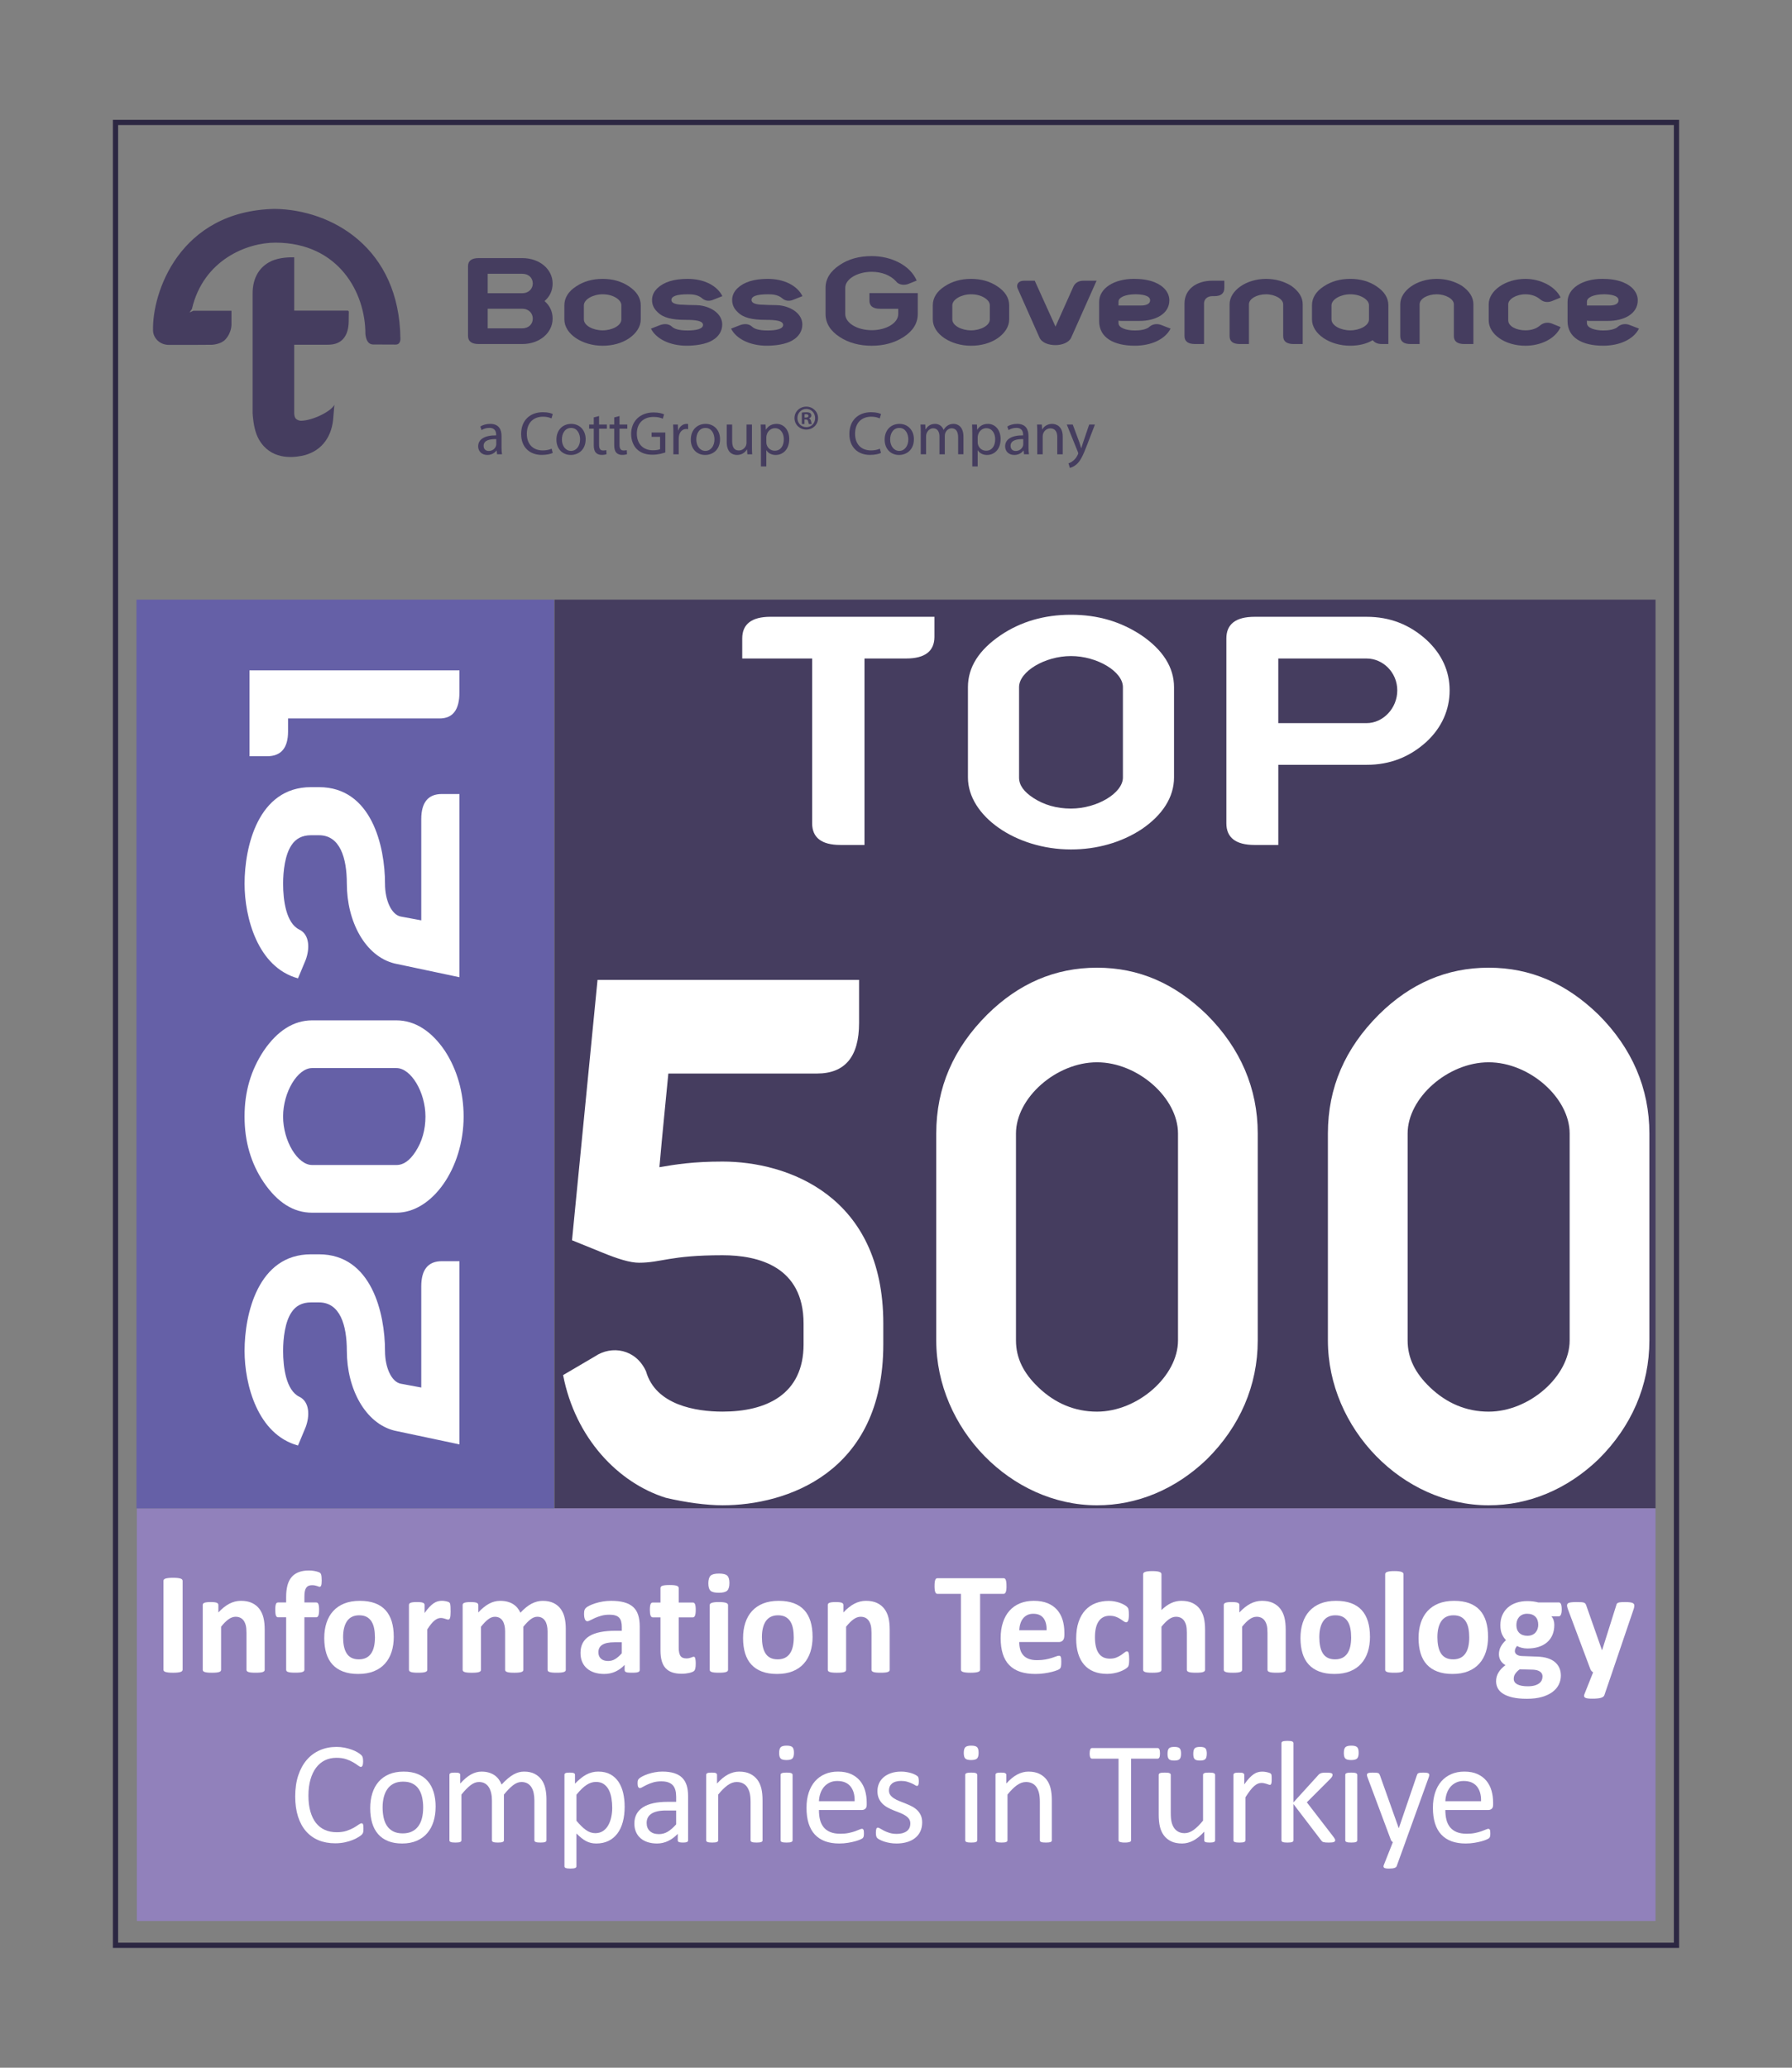 <?xml version="1.0" encoding="UTF-8"?><svg id="Layer_3" xmlns="http://www.w3.org/2000/svg" viewBox="0 0 1300 1500"><rect x="0" y="0" width="1300" height="1500" fill="#808080" stroke="none"/><defs><style>.cls-1{fill:#fff;}.cls-2{fill:none;stroke:#2c2742;stroke-miterlimit:10;stroke-width:3.8px;}.cls-3{fill:#9181bb;}.cls-4{fill:#6560a7;}.cls-5{fill:#453d5f;}</style></defs><rect class="cls-5" x="402.25" y="435" width="798.75" height="659.23"/><rect class="cls-3" x="99.28" y="1094.23" width="1101.72" height="299.3"/><g><rect class="cls-4" x="99" y="435" width="302.97" height="659.23"/><g><path class="cls-1" d="M251.61,979.97c0-18.83-4.98-35.16-20.21-35.16h-5.81c-6.37,0-11.07,2.49-14.12,7.2-4.71,6.92-6.09,18.83-6.09,27.96,0,12.18,2.21,28.52,11.63,33.22,7.75,3.6,7.75,14.12,4.71,22.15l-5.54,13.29c-29.35-8.03-38.76-44.3-38.76-68.66,0-26.58,9.69-70.05,48.17-70.05h5.81c38.21,0,47.9,42.92,47.9,70.05,0,12.18,4.71,22.43,11.35,23.81l14.95,2.77v-73.37c0-12.18,4.98-18.27,14.95-18.27h12.74v132.9l-47.07-9.97c-21.32-5.26-34.61-30.46-34.61-57.87Z"/><path class="cls-1" d="M287.6,879.74h-61.19c-13.57,0-25.2-7.48-35.16-22.15-9.14-13.57-13.84-29.35-13.84-47.62s4.71-33.78,13.84-47.62c9.97-14.67,21.87-22.15,35.16-22.15h61.19c13.29,0,25.47,7.75,35.16,22.15,8.86,13.57,13.57,30.18,13.57,47.62,0,37.38-22.7,69.77-48.73,69.77Zm21.04-69.77c0-17.72-10.52-35.16-21.04-35.16h-61.19c-10.52,0-21.04,17.44-21.04,35.16s10.52,35.16,21.04,35.16h61.19c5.26,0,9.69-3.32,13.84-9.69,4.71-7.2,7.2-15.78,7.2-25.47Z"/><path class="cls-1" d="M251.61,641.07c0-18.83-4.98-35.16-20.21-35.16h-5.81c-6.37,0-11.07,2.49-14.12,7.2-4.71,6.92-6.09,18.83-6.09,27.96,0,12.18,2.21,28.52,11.63,33.22,7.75,3.6,7.75,14.12,4.71,22.15l-5.54,13.29c-29.35-8.03-38.76-44.3-38.76-68.66,0-26.58,9.69-70.05,48.17-70.05h5.81c38.21,0,47.9,42.91,47.9,70.05,0,12.18,4.71,22.43,11.35,23.81l14.95,2.77v-73.37c0-12.18,4.98-18.27,14.95-18.27h12.74v132.9l-47.07-9.97c-21.32-5.26-34.61-30.46-34.61-57.87Z"/><path class="cls-1" d="M318.89,521.19h-109.92v9.41c0,11.91-4.98,18-15.23,18h-12.74v-62.3h152.28v16.06c0,12.46-4.71,18.83-14.4,18.83Z"/></g></g><g><path class="cls-1" d="M582.95,975.14v-14.95c0-41.45-32.86-49.6-58.77-49.6-38.41,0-44.42,5.44-60.62,5.44-6.48,0-15.27-2.72-26.84-7.47l-21.75-8.83,18.51-188.89h189.73v31.25c0,24.46-10.18,36.69-30.54,36.69h-107.82c-2.31,24.46-4.17,41.45-6.48,67.94,12.03-2.04,24.53-4.08,45.81-4.08,46.74,0,116.61,24.46,116.61,117.54v14.95c0,93.76-70.8,116.86-116.61,116.86-11.57,0-26.84-2.04-41.18-5.44-34.71-10.87-65.71-43.48-74.5-89.01l23.14-13.59c12.03-8.15,29.62-5.44,37.02,10.87,6.94,24.46,36.09,29.22,55.53,29.22,31.47,0,58.77-12.23,58.77-48.92Z"/><path class="cls-1" d="M679.2,972.42v-150.16c0-33.29,12.49-61.83,37.02-86.29,22.67-22.42,49.05-33.97,79.59-33.97s56.46,11.55,79.59,33.97c24.53,24.46,37.02,53.68,37.02,86.29v150.16c0,32.61-12.96,62.51-37.02,86.29-22.67,21.74-50.44,33.29-79.59,33.29-62.47,0-116.61-55.71-116.61-119.58Zm116.61,51.64c29.62,0,58.77-25.82,58.77-51.64v-150.16c0-25.82-29.15-51.64-58.77-51.64s-58.77,25.82-58.77,51.64v150.16c0,12.91,5.55,23.78,16.2,33.97,12.03,11.55,26.38,17.67,42.57,17.67Z"/><path class="cls-1" d="M963.32,972.42v-150.16c0-33.29,12.49-61.83,37.02-86.29,22.67-22.42,49.05-33.97,79.59-33.97s56.46,11.55,79.59,33.97c24.53,24.46,37.02,53.68,37.02,86.29v150.16c0,32.61-12.96,62.51-37.02,86.29-22.67,21.74-50.44,33.29-79.59,33.29-62.47,0-116.61-55.71-116.61-119.58Zm116.61,51.64c29.62,0,58.77-25.82,58.77-51.64v-150.16c0-25.82-29.15-51.64-58.77-51.64s-58.77,25.82-58.77,51.64v150.16c0,12.91,5.55,23.78,16.2,33.97,12.03,11.55,26.38,17.67,42.57,17.67Z"/></g><g><path class="cls-1" d="M558.92,447.45h118.95v14.53c0,10.38-6.82,15.72-20.47,15.72h-30.26v135.26h-17.5c-13.64,0-20.47-5.34-20.47-15.72v-119.54h-50.72v-14.54c0-10.38,6.82-15.72,20.47-15.72Z"/><path class="cls-1" d="M702.19,564.03v-65.56c0-14.53,8.01-26.99,23.73-37.67,14.54-9.79,31.44-14.83,51.02-14.83s36.19,5.04,51.02,14.83c15.72,10.68,23.73,23.43,23.73,37.67v65.56c0,14.24-8.31,27.29-23.73,37.67-14.53,9.49-32.33,14.53-51.02,14.53-40.04,0-74.75-24.32-74.75-52.21Zm74.75,22.54c18.98,0,37.67-11.27,37.67-22.54v-65.56c0-11.27-18.69-22.54-37.67-22.54s-37.67,11.27-37.67,22.54v65.56c0,5.64,3.56,10.38,10.38,14.83,7.71,5.04,16.91,7.71,27.29,7.71Z"/><path class="cls-1" d="M889.66,597.25v-134.08c0-10.38,6.82-15.72,20.47-15.72h81.28c16.91,0,31.15,5.64,43.31,16.61,11.27,10.38,16.91,22.84,16.91,36.78s-5.64,26.99-16.91,37.38c-12.16,10.98-26.4,16.61-43.31,16.61h-64.07v58.14h-17.21c-13.64,0-20.47-5.34-20.47-15.72Zm101.74-72.67c11.87,0,22.25-10.68,22.25-23.73s-10.38-23.14-22.25-23.14h-64.07v46.87h64.07Z"/></g><g><path class="cls-1" d="M263.66,1326.69c0,.56-.02,1.05-.05,1.48-.04,.42-.1,.79-.18,1.11-.09,.32-.2,.6-.34,.84-.14,.25-.39,.55-.74,.9s-1.09,.89-2.21,1.61c-1.13,.72-2.52,1.42-4.19,2.11-1.67,.69-3.59,1.27-5.75,1.74s-4.53,.71-7.09,.71c-4.43,0-8.43-.74-12-2.21-3.57-1.48-6.61-3.66-9.12-6.54-2.51-2.88-4.45-6.44-5.8-10.68-1.35-4.24-2.03-9.11-2.03-14.63s.73-10.71,2.19-15.13c1.46-4.43,3.51-8.18,6.14-11.26,2.64-3.08,5.79-5.42,9.47-7.04,3.67-1.62,7.74-2.43,12.21-2.43,1.97,0,3.88,.18,5.75,.55,1.86,.37,3.59,.84,5.17,1.4,1.58,.56,2.99,1.21,4.22,1.95,1.23,.74,2.08,1.34,2.56,1.82s.78,.84,.92,1.08c.14,.25,.25,.54,.34,.87,.09,.33,.16,.73,.21,1.19,.05,.46,.08,1,.08,1.63,0,.7-.04,1.3-.11,1.79-.07,.49-.18,.91-.32,1.24-.14,.33-.31,.58-.5,.74s-.43,.24-.72,.24c-.5,0-1.18-.34-2.07-1.03-.88-.69-2.02-1.44-3.42-2.27-1.4-.83-3.09-1.58-5.09-2.27s-4.39-1.03-7.18-1.03c-3.04,0-5.81,.61-8.3,1.82-2.49,1.21-4.62,3-6.39,5.35-1.77,2.36-3.14,5.23-4.11,8.62-.97,3.39-1.46,7.27-1.46,11.63s.47,8.15,1.41,11.47c.94,3.32,2.28,6.1,4.03,8.33,1.75,2.23,3.9,3.92,6.44,5.06,2.54,1.14,5.42,1.71,8.64,1.71,2.72,0,5.1-.33,7.13-1,2.03-.67,3.76-1.42,5.2-2.24,1.43-.83,2.61-1.57,3.53-2.24,.92-.67,1.64-1,2.17-1,.25,0,.46,.05,.64,.16,.18,.11,.32,.31,.42,.61,.11,.3,.19,.71,.24,1.24s.08,1.2,.08,2Z"/><path class="cls-1" d="M316.01,1310.76c0,3.87-.51,7.43-1.53,10.68-1.02,3.25-2.54,6.06-4.56,8.41-2.02,2.36-4.55,4.19-7.59,5.51-3.04,1.32-6.57,1.98-10.57,1.98s-7.3-.58-10.2-1.74-5.32-2.85-7.25-5.06c-1.93-2.21-3.38-4.9-4.32-8.07s-1.42-6.75-1.42-10.76,.5-7.43,1.5-10.68c1-3.25,2.51-6.06,4.54-8.41,2.02-2.35,4.54-4.18,7.57-5.48,3.02-1.3,6.56-1.95,10.6-1.95s7.3,.58,10.2,1.74,5.32,2.85,7.25,5.06c1.93,2.21,3.38,4.9,4.35,8.07,.97,3.16,1.45,6.73,1.45,10.71Zm-9.02,.58c0-2.57-.24-4.99-.72-7.28-.48-2.29-1.27-4.29-2.37-6.01-1.1-1.72-2.59-3.08-4.47-4.09s-4.22-1.5-7.02-1.5c-2.59,0-4.82,.46-6.68,1.37-1.86,.92-3.4,2.21-4.6,3.88-1.21,1.67-2.1,3.65-2.69,5.93-.58,2.29-.88,4.78-.88,7.49s.24,5.04,.72,7.33c.48,2.29,1.28,4.28,2.39,5.99,1.12,1.71,2.62,3.06,4.5,4.06,1.88,1,4.22,1.5,7.02,1.5,2.55,0,4.77-.46,6.65-1.37,1.88-.91,3.42-2.2,4.63-3.85,1.21-1.65,2.09-3.62,2.66-5.91,.57-2.29,.85-4.8,.85-7.54Z"/><path class="cls-1" d="M396.42,1335.02c0,.28-.07,.52-.21,.71-.14,.19-.37,.36-.69,.5s-.76,.25-1.32,.32c-.56,.07-1.27,.11-2.11,.11s-1.6-.04-2.16-.11c-.56-.07-1.01-.18-1.34-.32-.33-.14-.57-.31-.71-.5-.14-.19-.21-.43-.21-.71v-28.85c0-2-.18-3.83-.53-5.48-.35-1.65-.92-3.08-1.69-4.27-.77-1.19-1.76-2.11-2.95-2.74-1.2-.63-2.6-.95-4.22-.95-2,0-4.02,.77-6.04,2.32-2.02,1.55-4.25,3.82-6.67,6.8v33.17c0,.28-.07,.52-.21,.71-.14,.19-.38,.36-.71,.5-.33,.14-.78,.25-1.34,.32-.56,.07-1.27,.11-2.11,.11s-1.5-.04-2.08-.11c-.58-.07-1.04-.18-1.37-.32-.33-.14-.56-.31-.69-.5-.12-.19-.18-.43-.18-.71v-28.85c0-2-.19-3.83-.58-5.48-.39-1.65-.97-3.08-1.74-4.27-.77-1.19-1.75-2.11-2.93-2.74-1.18-.63-2.58-.95-4.19-.95-2,0-4.03,.77-6.06,2.32-2.04,1.55-4.25,3.82-6.64,6.8v33.17c0,.28-.07,.52-.21,.71-.14,.19-.37,.36-.69,.5s-.76,.25-1.32,.32c-.56,.07-1.28,.11-2.16,.11s-1.55-.04-2.11-.11c-.56-.07-1.01-.18-1.34-.32-.33-.14-.56-.31-.69-.5-.12-.19-.18-.43-.18-.71v-47.46c0-.28,.05-.52,.16-.71,.11-.19,.32-.37,.63-.53s.72-.26,1.21-.32c.49-.05,1.14-.08,1.95-.08s1.42,.03,1.92,.08c.51,.05,.9,.16,1.19,.32,.28,.16,.48,.33,.61,.53,.12,.19,.18,.43,.18,.71v6.28c2.67-2.99,5.26-5.18,7.78-6.57,2.51-1.39,5.05-2.08,7.62-2.08,1.97,0,3.74,.23,5.3,.69,1.56,.46,2.94,1.1,4.14,1.92,1.19,.83,2.21,1.81,3.06,2.95,.84,1.14,1.55,2.42,2.11,3.82,1.58-1.72,3.08-3.18,4.51-4.38,1.42-1.19,2.79-2.16,4.11-2.9s2.6-1.27,3.85-1.61c1.25-.33,2.5-.5,3.77-.5,3.06,0,5.62,.54,7.7,1.61,2.07,1.07,3.75,2.5,5.04,4.3,1.28,1.79,2.2,3.89,2.74,6.3,.54,2.41,.82,4.95,.82,7.62v30.01Z"/><path class="cls-1" d="M453.15,1310.55c0,4.15-.45,7.88-1.34,11.18-.9,3.3-2.21,6.11-3.96,8.41-1.74,2.3-3.89,4.08-6.46,5.33-2.57,1.25-5.5,1.87-8.81,1.87-1.41,0-2.71-.14-3.9-.42-1.2-.28-2.37-.72-3.51-1.32-1.14-.6-2.28-1.35-3.4-2.27-1.13-.91-2.32-1.99-3.59-3.22v23.73c0,.28-.07,.53-.21,.74-.14,.21-.37,.39-.69,.53-.32,.14-.76,.25-1.32,.32-.56,.07-1.28,.11-2.16,.11s-1.55-.04-2.11-.11c-.56-.07-1.01-.18-1.34-.32-.33-.14-.56-.32-.69-.53-.12-.21-.18-.46-.18-.74v-66.29c0-.32,.05-.57,.16-.76,.11-.19,.32-.36,.63-.5,.32-.14,.72-.24,1.21-.29,.49-.05,1.09-.08,1.79-.08s1.34,.03,1.82,.08,.87,.15,1.19,.29c.32,.14,.54,.31,.66,.5,.12,.19,.18,.45,.18,.76v6.38c1.44-1.48,2.83-2.76,4.17-3.85,1.34-1.09,2.68-2,4.03-2.72,1.35-.72,2.74-1.27,4.17-1.63s2.93-.55,4.51-.55c3.45,0,6.38,.67,8.81,2,2.43,1.34,4.4,3.16,5.93,5.48s2.64,5.02,3.35,8.09c.7,3.08,1.05,6.34,1.05,9.78Zm-9.02,1c0-2.43-.19-4.77-.56-7.04-.37-2.27-1.01-4.28-1.91-6.04-.9-1.76-2.11-3.16-3.63-4.22s-3.41-1.58-5.68-1.58c-1.13,0-2.25,.17-3.34,.5-1.1,.33-2.21,.86-3.34,1.58-1.13,.72-2.32,1.67-3.55,2.85-1.24,1.18-2.55,2.63-3.93,4.35v18.88c2.41,2.92,4.69,5.15,6.84,6.7,2.16,1.55,4.42,2.32,6.79,2.32,2.19,0,4.08-.53,5.65-1.58,1.57-1.05,2.85-2.46,3.82-4.22,.97-1.76,1.69-3.73,2.15-5.91,.46-2.18,.69-4.38,.69-6.59Z"/><path class="cls-1" d="M499.17,1335.07c0,.42-.14,.74-.42,.95-.28,.21-.67,.37-1.16,.47-.49,.11-1.21,.16-2.16,.16s-1.64-.05-2.19-.16c-.55-.11-.94-.26-1.19-.47-.25-.21-.37-.53-.37-.95v-4.75c-2.08,2.21-4.39,3.94-6.93,5.17-2.55,1.23-5.25,1.85-8.09,1.85-2.5,0-4.75-.33-6.78-.98-2.02-.65-3.74-1.59-5.17-2.82-1.42-1.23-2.53-2.74-3.32-4.54s-1.19-3.83-1.19-6.12c0-2.67,.54-4.99,1.63-6.96,1.09-1.97,2.65-3.6,4.69-4.9,2.04-1.3,4.54-2.28,7.49-2.93,2.95-.65,6.28-.98,9.97-.98h6.54v-3.69c0-1.83-.19-3.45-.58-4.85-.39-1.41-1.01-2.58-1.87-3.51-.86-.93-1.98-1.63-3.35-2.11s-3.06-.71-5.06-.71c-2.14,0-4.07,.26-5.77,.76-1.71,.51-3.2,1.07-4.48,1.69-1.28,.62-2.36,1.18-3.22,1.69-.86,.51-1.5,.76-1.92,.76-.28,0-.53-.07-.74-.21-.21-.14-.4-.35-.55-.63-.16-.28-.27-.64-.34-1.08-.07-.44-.11-.92-.11-1.45,0-.88,.06-1.57,.18-2.08,.12-.51,.42-.99,.9-1.45,.47-.46,1.29-.99,2.45-1.61,1.16-.61,2.5-1.18,4.01-1.69,1.51-.51,3.16-.93,4.96-1.27,1.79-.33,3.6-.5,5.43-.5,3.41,0,6.31,.39,8.7,1.16,2.39,.77,4.32,1.91,5.8,3.4,1.48,1.5,2.55,3.35,3.22,5.56,.67,2.21,1,4.8,1,7.75v32.01Zm-8.65-21.67h-7.44c-2.39,0-4.46,.2-6.22,.61-1.76,.4-3.22,1-4.38,1.79s-2.01,1.74-2.56,2.85c-.55,1.11-.82,2.38-.82,3.82,0,2.46,.78,4.42,2.35,5.88,1.56,1.46,3.75,2.19,6.57,2.19,2.29,0,4.4-.58,6.35-1.74s4-2.93,6.14-5.33v-10.07Z"/><path class="cls-1" d="M553.21,1335.02c0,.28-.07,.52-.21,.71-.14,.19-.37,.36-.69,.5s-.76,.25-1.32,.32c-.56,.07-1.27,.11-2.11,.11s-1.6-.04-2.16-.11c-.56-.07-1-.18-1.32-.32s-.55-.31-.69-.5c-.14-.19-.21-.43-.21-.71v-27.79c0-2.71-.21-4.89-.63-6.54-.42-1.65-1.04-3.08-1.85-4.27-.81-1.19-1.85-2.11-3.14-2.74-1.28-.63-2.77-.95-4.46-.95-2.18,0-4.36,.77-6.54,2.32-2.18,1.55-4.46,3.82-6.86,6.8v33.17c0,.28-.07,.52-.21,.71-.14,.19-.37,.36-.69,.5s-.76,.25-1.32,.32c-.56,.07-1.28,.11-2.16,.11s-1.55-.04-2.11-.11c-.56-.07-1.01-.18-1.34-.32-.33-.14-.56-.31-.69-.5-.12-.19-.18-.43-.18-.71v-47.46c0-.28,.05-.52,.16-.71,.11-.19,.32-.37,.63-.53s.72-.26,1.21-.32c.49-.05,1.14-.08,1.95-.08s1.42,.03,1.92,.08c.51,.05,.9,.16,1.19,.32,.28,.16,.48,.33,.61,.53,.12,.19,.18,.43,.18,.71v6.28c2.67-2.99,5.33-5.18,7.99-6.57,2.65-1.39,5.33-2.08,8.04-2.08,3.16,0,5.83,.54,7.99,1.61,2.16,1.07,3.91,2.5,5.25,4.3,1.34,1.79,2.29,3.89,2.87,6.3,.58,2.41,.87,5.3,.87,8.67v28.95Z"/><path class="cls-1" d="M575.98,1271.53c0,2.04-.39,3.43-1.16,4.17-.77,.74-2.2,1.11-4.27,1.11s-3.44-.36-4.19-1.08c-.76-.72-1.13-2.08-1.13-4.09s.39-3.43,1.16-4.17c.77-.74,2.2-1.11,4.27-1.11s3.44,.36,4.19,1.08c.76,.72,1.13,2.08,1.13,4.09Zm-1,63.49c0,.28-.07,.52-.21,.71-.14,.19-.37,.36-.69,.5s-.76,.25-1.32,.32c-.56,.07-1.28,.11-2.16,.11s-1.55-.04-2.11-.11c-.56-.07-1.01-.18-1.34-.32-.33-.14-.56-.31-.69-.5-.12-.19-.18-.43-.18-.71v-47.46c0-.25,.06-.47,.18-.69,.12-.21,.35-.39,.69-.53,.33-.14,.78-.25,1.34-.32,.56-.07,1.27-.11,2.11-.11s1.6,.04,2.16,.11c.56,.07,1,.18,1.32,.32,.32,.14,.54,.32,.69,.53,.14,.21,.21,.44,.21,.69v47.46Z"/><path class="cls-1" d="M628.75,1309.23c0,1.37-.34,2.35-1.03,2.93s-1.47,.87-2.36,.87h-31.26c0,2.64,.26,5.01,.79,7.12,.53,2.11,1.41,3.92,2.65,5.43,1.24,1.51,2.84,2.67,4.82,3.48,1.98,.81,4.4,1.21,7.26,1.21,2.26,0,4.27-.18,6.04-.55s3.29-.78,4.58-1.24c1.29-.46,2.35-.87,3.18-1.24,.83-.37,1.46-.55,1.88-.55,.25,0,.47,.06,.66,.18,.19,.12,.34,.31,.45,.55,.11,.25,.19,.59,.24,1.03,.05,.44,.08,.98,.08,1.61,0,.46-.02,.85-.05,1.19-.04,.33-.08,.63-.13,.9s-.14,.5-.26,.71c-.12,.21-.28,.41-.47,.61s-.76,.51-1.71,.95c-.95,.44-2.18,.87-3.69,1.29-1.51,.42-3.26,.8-5.25,1.13-1.99,.33-4.11,.5-6.35,.5-3.9,0-7.32-.55-10.26-1.63-2.94-1.09-5.41-2.71-7.41-4.85-2-2.14-3.52-4.83-4.54-8.07-1.02-3.23-1.53-7-1.53-11.29s.53-7.74,1.58-11c1.05-3.25,2.58-6.01,4.56-8.28,1.99-2.27,4.38-4.01,7.2-5.22,2.81-1.21,5.96-1.82,9.44-1.82,3.73,0,6.9,.6,9.52,1.79,2.62,1.2,4.77,2.8,6.46,4.83,1.69,2.02,2.93,4.4,3.72,7.12,.79,2.72,1.19,5.63,1.19,8.73v1.58Zm-8.75-2.58c.11-4.57-.91-8.16-3.05-10.76-2.14-2.6-5.32-3.9-9.52-3.9-2.16,0-4.05,.4-5.68,1.21-1.63,.81-2.99,1.88-4.09,3.22-1.1,1.34-1.95,2.89-2.55,4.67-.6,1.78-.94,3.63-1.01,5.56h25.89Z"/><path class="cls-1" d="M668.98,1322.1c0,2.43-.45,4.59-1.34,6.49s-2.17,3.5-3.82,4.8c-1.65,1.3-3.62,2.29-5.91,2.95-2.29,.67-4.8,1-7.54,1-1.69,0-3.3-.13-4.83-.4s-2.9-.6-4.11-1-2.24-.83-3.08-1.27c-.84-.44-1.46-.83-1.85-1.19-.39-.35-.67-.84-.84-1.48-.18-.63-.26-1.49-.26-2.58,0-.67,.03-1.23,.11-1.69,.07-.46,.16-.83,.26-1.11,.11-.28,.25-.48,.45-.61,.19-.12,.41-.18,.66-.18,.39,0,.96,.24,1.71,.71,.76,.47,1.69,.99,2.79,1.56,1.11,.56,2.42,1.08,3.93,1.56,1.51,.47,3.25,.71,5.22,.71,1.48,0,2.81-.16,4.01-.47,1.19-.32,2.23-.78,3.11-1.4,.88-.61,1.56-1.4,2.03-2.35s.71-2.07,.71-3.38-.34-2.46-1.03-3.38c-.69-.91-1.59-1.72-2.72-2.43-1.13-.7-2.39-1.33-3.8-1.87-1.41-.54-2.86-1.12-4.35-1.71-1.5-.6-2.95-1.27-4.38-2.03-1.42-.76-2.7-1.68-3.82-2.77-1.13-1.09-2.03-2.39-2.72-3.9-.69-1.51-1.03-3.32-1.03-5.43,0-1.86,.36-3.65,1.08-5.35,.72-1.71,1.8-3.2,3.24-4.48,1.44-1.28,3.24-2.31,5.41-3.08,2.16-.77,4.68-1.16,7.57-1.16,1.27,0,2.53,.11,3.8,.32s2.41,.47,3.43,.79c1.02,.32,1.89,.66,2.61,1.03,.72,.37,1.27,.69,1.63,.98,.37,.28,.61,.53,.74,.74,.12,.21,.21,.45,.26,.71s.11,.59,.16,.98c.05,.39,.08,.86,.08,1.42,0,.6-.03,1.12-.08,1.56-.05,.44-.14,.8-.26,1.08-.12,.28-.27,.48-.45,.61-.18,.12-.37,.18-.58,.18-.32,0-.77-.19-1.37-.58-.6-.39-1.37-.8-2.32-1.24-.95-.44-2.07-.85-3.35-1.24-1.28-.39-2.75-.58-4.4-.58-1.48,0-2.78,.17-3.9,.5-1.13,.33-2.05,.81-2.77,1.42-.72,.62-1.27,1.34-1.63,2.19s-.55,1.76-.55,2.74c0,1.37,.35,2.52,1.05,3.45,.7,.93,1.62,1.75,2.74,2.45,1.12,.7,2.41,1.34,3.85,1.9,1.44,.56,2.91,1.14,4.4,1.74,1.49,.6,2.97,1.27,4.43,2,1.46,.74,2.75,1.63,3.88,2.69,1.12,1.05,2.03,2.32,2.72,3.8s1.03,3.24,1.03,5.27Z"/><path class="cls-1" d="M709.92,1271.53c0,2.04-.39,3.43-1.16,4.17-.77,.74-2.2,1.11-4.27,1.11s-3.44-.36-4.19-1.08c-.76-.72-1.13-2.08-1.13-4.09s.39-3.43,1.16-4.17c.77-.74,2.2-1.11,4.27-1.11s3.44,.36,4.19,1.08c.76,.72,1.13,2.08,1.13,4.09Zm-1,63.49c0,.28-.07,.52-.21,.71-.14,.19-.37,.36-.69,.5s-.76,.25-1.32,.32c-.56,.07-1.28,.11-2.16,.11s-1.55-.04-2.11-.11c-.56-.07-1.01-.18-1.34-.32-.33-.14-.56-.31-.69-.5-.12-.19-.18-.43-.18-.71v-47.46c0-.25,.06-.47,.18-.69,.12-.21,.35-.39,.69-.53,.33-.14,.78-.25,1.34-.32,.56-.07,1.27-.11,2.11-.11s1.6,.04,2.16,.11c.56,.07,1,.18,1.32,.32,.32,.14,.54,.32,.69,.53,.14,.21,.21,.44,.21,.69v47.46Z"/><path class="cls-1" d="M763.07,1335.02c0,.28-.07,.52-.21,.71-.14,.19-.37,.36-.69,.5s-.76,.25-1.32,.32c-.56,.07-1.27,.11-2.11,.11s-1.6-.04-2.16-.11c-.56-.07-1-.18-1.32-.32s-.55-.31-.69-.5c-.14-.19-.21-.43-.21-.71v-27.79c0-2.71-.21-4.89-.63-6.54-.42-1.65-1.04-3.08-1.85-4.27-.81-1.19-1.85-2.11-3.14-2.74-1.28-.63-2.77-.95-4.46-.95-2.18,0-4.36,.77-6.54,2.32-2.18,1.55-4.46,3.82-6.86,6.8v33.17c0,.28-.07,.52-.21,.71-.14,.19-.37,.36-.69,.5s-.76,.25-1.32,.32c-.56,.07-1.28,.11-2.16,.11s-1.55-.04-2.11-.11c-.56-.07-1.01-.18-1.34-.32-.33-.14-.56-.31-.69-.5-.12-.19-.18-.43-.18-.71v-47.46c0-.28,.05-.52,.16-.71,.11-.19,.32-.37,.63-.53s.72-.26,1.21-.32c.49-.05,1.14-.08,1.95-.08s1.42,.03,1.92,.08c.51,.05,.9,.16,1.19,.32,.28,.16,.48,.33,.61,.53,.12,.19,.18,.43,.18,.71v6.28c2.67-2.99,5.33-5.18,7.99-6.57,2.65-1.39,5.33-2.08,8.04-2.08,3.16,0,5.83,.54,7.99,1.61,2.16,1.07,3.91,2.5,5.25,4.3,1.34,1.79,2.29,3.89,2.87,6.3,.58,2.41,.87,5.3,.87,8.67v28.95Z"/><path class="cls-1" d="M841.51,1272c0,.67-.04,1.25-.11,1.74-.07,.49-.18,.89-.34,1.19-.16,.3-.35,.52-.58,.66-.23,.14-.48,.21-.76,.21h-19.2v59.17c0,.28-.07,.53-.21,.74-.14,.21-.39,.38-.74,.5-.35,.12-.82,.23-1.4,.32-.58,.09-1.31,.13-2.19,.13s-1.56-.04-2.16-.13c-.6-.09-1.07-.19-1.42-.32-.35-.12-.6-.29-.74-.5-.14-.21-.21-.46-.21-.74v-59.17h-19.2c-.28,0-.54-.07-.76-.21-.23-.14-.41-.36-.55-.66-.14-.3-.26-.69-.34-1.19-.09-.49-.13-1.07-.13-1.74s.04-1.26,.13-1.77c.09-.51,.2-.92,.34-1.24,.14-.32,.32-.54,.55-.69,.23-.14,.48-.21,.76-.21h47.46c.28,0,.54,.07,.76,.21,.23,.14,.42,.37,.58,.69s.27,.73,.34,1.24c.07,.51,.11,1.1,.11,1.77Z"/><path class="cls-1" d="M881.52,1335.02c0,.28-.06,.52-.18,.71-.12,.19-.34,.36-.66,.5s-.73,.25-1.24,.32c-.51,.07-1.13,.11-1.87,.11-.81,0-1.47-.04-1.98-.11-.51-.07-.92-.18-1.21-.32-.3-.14-.5-.31-.61-.5-.11-.19-.16-.43-.16-.71v-6.28c-2.71,2.99-5.38,5.17-8.02,6.54s-5.31,2.06-8.02,2.06c-3.16,0-5.83-.53-7.99-1.58s-3.91-2.49-5.25-4.3c-1.34-1.81-2.29-3.92-2.87-6.33-.58-2.41-.87-5.33-.87-8.78v-28.79c0-.28,.06-.52,.18-.71,.12-.19,.36-.37,.71-.53,.35-.16,.81-.26,1.37-.32,.56-.05,1.27-.08,2.11-.08s1.55,.03,2.11,.08c.56,.05,1.01,.16,1.34,.32,.33,.16,.57,.33,.71,.53,.14,.19,.21,.43,.21,.71v27.63c0,2.78,.2,5,.61,6.67,.4,1.67,1.02,3.09,1.85,4.27,.83,1.18,1.87,2.09,3.14,2.74,1.27,.65,2.74,.98,4.43,.98,2.18,0,4.35-.77,6.51-2.32,2.16-1.55,4.46-3.81,6.88-6.8v-33.17c0-.28,.06-.52,.18-.71,.12-.19,.36-.37,.71-.53,.35-.16,.8-.26,1.34-.32,.54-.05,1.26-.08,2.14-.08s1.55,.03,2.11,.08c.56,.05,1,.16,1.32,.32s.55,.33,.71,.53c.16,.19,.24,.43,.24,.71v47.46Zm-24.73-62.86c0,1.93-.35,3.25-1.05,3.96s-2,1.05-3.9,1.05-3.18-.34-3.85-1.03c-.67-.69-1-1.96-1-3.82,0-1.97,.34-3.3,1.03-4.01,.69-.7,1.98-1.05,3.88-1.05s3.23,.35,3.9,1.05c.67,.7,1,1.99,1,3.85Zm18.67,0c0,1.93-.35,3.25-1.05,3.96s-2,1.05-3.9,1.05-3.18-.34-3.85-1.03c-.67-.69-1-1.96-1-3.82,0-1.97,.34-3.3,1.03-4.01,.69-.7,1.98-1.05,3.88-1.05s3.23,.35,3.9,1.05c.67,.7,1,1.99,1,3.85Z"/><path class="cls-1" d="M922.54,1290.67c0,.77-.02,1.42-.05,1.95-.04,.53-.11,.94-.21,1.24-.11,.3-.24,.53-.4,.69s-.38,.24-.66,.24-.62-.08-1.03-.24c-.4-.16-.86-.32-1.37-.47-.51-.16-1.08-.31-1.71-.45-.63-.14-1.32-.21-2.06-.21-.88,0-1.74,.18-2.58,.53-.84,.35-1.73,.93-2.66,1.74-.93,.81-1.91,1.88-2.93,3.22-1.02,1.34-2.14,2.97-3.38,4.9v31.22c0,.28-.07,.52-.21,.71-.14,.19-.37,.36-.69,.5s-.76,.25-1.32,.32c-.56,.07-1.28,.11-2.16,.11s-1.55-.04-2.11-.11c-.56-.07-1.01-.18-1.34-.32-.33-.14-.56-.31-.69-.5-.12-.19-.18-.43-.18-.71v-47.46c0-.28,.05-.52,.16-.71,.11-.19,.32-.37,.63-.53s.72-.26,1.21-.32c.49-.05,1.14-.08,1.95-.08s1.42,.03,1.92,.08c.51,.05,.9,.16,1.19,.32,.28,.16,.48,.33,.61,.53,.12,.19,.18,.43,.18,.71v6.91c1.3-1.9,2.52-3.45,3.67-4.64,1.14-1.19,2.22-2.14,3.24-2.82,1.02-.69,2.03-1.16,3.03-1.42s2.01-.4,3.03-.4c.46,0,.98,.03,1.56,.08s1.19,.15,1.82,.29c.63,.14,1.2,.3,1.71,.47,.51,.18,.87,.35,1.08,.53,.21,.18,.35,.34,.42,.5,.07,.16,.13,.36,.18,.61,.05,.25,.09,.61,.11,1.08,.02,.47,.03,1.12,.03,1.92Z"/><path class="cls-1" d="M968.61,1334.97c0,.28-.07,.53-.21,.74-.14,.21-.38,.39-.71,.53-.33,.14-.8,.25-1.4,.32-.6,.07-1.35,.11-2.27,.11s-1.73-.03-2.35-.08c-.62-.05-1.13-.14-1.56-.26s-.76-.3-1.03-.53c-.26-.23-.5-.5-.71-.82l-20.04-26.26v26.31c0,.28-.07,.52-.21,.71-.14,.19-.37,.36-.69,.5s-.76,.25-1.32,.32c-.56,.07-1.28,.11-2.16,.11s-1.55-.04-2.11-.11c-.56-.07-1.01-.18-1.34-.32-.33-.14-.56-.31-.69-.5-.12-.19-.18-.43-.18-.71v-70.45c0-.28,.06-.53,.18-.74,.12-.21,.35-.39,.69-.53,.33-.14,.78-.25,1.34-.32,.56-.07,1.27-.11,2.11-.11s1.6,.04,2.16,.11c.56,.07,1,.18,1.32,.32,.32,.14,.54,.32,.69,.53,.14,.21,.21,.46,.21,.74v42.93l17.93-19.72c.28-.35,.58-.64,.9-.87,.32-.23,.69-.42,1.13-.58,.44-.16,.96-.26,1.56-.32,.6-.05,1.32-.08,2.16-.08s1.62,.03,2.21,.08c.6,.05,1.08,.14,1.45,.26,.37,.12,.63,.28,.79,.47,.16,.19,.24,.45,.24,.76,0,.42-.11,.84-.34,1.27-.23,.42-.61,.92-1.13,1.48l-17.19,17.19,19.3,25.05c.46,.6,.78,1.08,.98,1.45,.19,.37,.29,.71,.29,1.03Z"/><path class="cls-1" d="M985.63,1271.53c0,2.04-.39,3.43-1.16,4.17-.77,.74-2.2,1.11-4.27,1.11s-3.44-.36-4.19-1.08c-.76-.72-1.13-2.08-1.13-4.09s.39-3.43,1.16-4.17c.77-.74,2.2-1.11,4.27-1.11s3.44,.36,4.19,1.08c.76,.72,1.13,2.08,1.13,4.09Zm-1,63.49c0,.28-.07,.52-.21,.71-.14,.19-.37,.36-.69,.5s-.76,.25-1.32,.32c-.56,.07-1.28,.11-2.16,.11s-1.55-.04-2.11-.11c-.56-.07-1.01-.18-1.34-.32-.33-.14-.56-.31-.69-.5-.12-.19-.18-.43-.18-.71v-47.46c0-.25,.06-.47,.18-.69,.12-.21,.35-.39,.69-.53,.33-.14,.78-.25,1.34-.32,.56-.07,1.27-.11,2.11-.11s1.6,.04,2.16,.11c.56,.07,1,.18,1.32,.32,.32,.14,.54,.32,.69,.53,.14,.21,.21,.44,.21,.69v47.46Z"/><path class="cls-1" d="M1019.53,1336.34l-6.33,17.46c-.21,.56-.75,.99-1.61,1.29-.86,.3-2.17,.45-3.93,.45-.92,0-1.65-.04-2.21-.13-.56-.09-.99-.24-1.29-.45-.3-.21-.47-.49-.5-.84-.04-.35,.05-.77,.26-1.27l6.54-16.51c-.32-.14-.62-.37-.9-.69-.28-.32-.47-.65-.58-1l-16.93-45.35c-.28-.74-.42-1.32-.42-1.74s.14-.76,.42-1c.28-.25,.74-.41,1.37-.5,.63-.09,1.48-.13,2.53-.13s1.88,.03,2.48,.08c.6,.05,1.07,.15,1.42,.29,.35,.14,.61,.34,.76,.61s.32,.62,.5,1.08l13.55,38.07h.16l13.08-38.29c.21-.67,.47-1.1,.76-1.29,.3-.19,.75-.33,1.34-.42,.6-.09,1.46-.13,2.58-.13,.98,0,1.79,.04,2.43,.13,.63,.09,1.1,.26,1.4,.5,.3,.25,.45,.58,.45,1s-.11,.95-.32,1.58l-17.03,47.2Z"/><path class="cls-1" d="M1083.17,1309.23c0,1.37-.34,2.35-1.03,2.93s-1.47,.87-2.36,.87h-31.26c0,2.64,.26,5.01,.79,7.12,.53,2.11,1.41,3.92,2.65,5.43,1.24,1.51,2.84,2.67,4.82,3.48,1.98,.81,4.4,1.21,7.26,1.21,2.26,0,4.27-.18,6.04-.55s3.29-.78,4.58-1.24c1.29-.46,2.35-.87,3.18-1.24,.83-.37,1.46-.55,1.88-.55,.25,0,.47,.06,.66,.18,.19,.12,.34,.31,.45,.55,.11,.25,.19,.59,.24,1.03,.05,.44,.08,.98,.08,1.61,0,.46-.02,.85-.05,1.19-.04,.33-.08,.63-.13,.9s-.14,.5-.26,.71c-.12,.21-.28,.41-.47,.61s-.76,.51-1.71,.95c-.95,.44-2.18,.87-3.69,1.29-1.51,.42-3.26,.8-5.25,1.13-1.99,.33-4.11,.5-6.35,.5-3.9,0-7.32-.55-10.26-1.63-2.94-1.09-5.41-2.71-7.41-4.85-2-2.14-3.52-4.83-4.54-8.07-1.02-3.23-1.53-7-1.53-11.29s.53-7.74,1.58-11c1.05-3.25,2.58-6.01,4.56-8.28,1.99-2.27,4.38-4.01,7.2-5.22,2.81-1.21,5.96-1.82,9.44-1.82,3.73,0,6.9,.6,9.52,1.79,2.62,1.2,4.77,2.8,6.46,4.83,1.69,2.02,2.93,4.4,3.72,7.12,.79,2.72,1.19,5.63,1.19,8.73v1.58Zm-8.75-2.58c.11-4.57-.91-8.16-3.05-10.76-2.14-2.6-5.32-3.9-9.52-3.9-2.16,0-4.05,.4-5.68,1.21-1.63,.81-2.99,1.88-4.09,3.22-1.1,1.34-1.95,2.89-2.55,4.67-.6,1.78-.94,3.63-1.01,5.56h25.89Z"/></g><rect class="cls-2" x="83.8" y="88.8" width="1132.4" height="1322.4"/><g><g><path class="cls-5" d="M253.07,226.46c.02-.88-.37-1.1-1.08-1.12-.71-.03-38.55,0-38.55,0v-38.66l-.39-.02h-.42c-1.74,0-9.92-.13-16.22,2.96-7.44,3.63-13.27,11.07-13.15,23.67v86.51l.12,1.62c.6,6.87,1.8,12.79,4.54,17.53,8.42,14.5,23.71,13.1,30.55,11.82,13.42-2.49,21.6-12.22,23.16-25.99l.95-11.16c-2.24,4.71-15.48,11.42-24.21,11.63-1.28,.03-3.07-.76-3.79-1.56-.71-.81-1.14-2.15-1.15-4.16v-49.45h23.5s1.83-.04,1.92-.04c14.93-.52,14.13-15.63,14.13-19.02,0-2.88,.06-3.66,.08-4.54Z"/><path class="cls-5" d="M199.04,151.55c-68.93,1.58-88.83,60.91-88.02,88.4,.14,4.67,4.27,10.15,11.34,10.25,5.96,.1,31.47-.09,31.47-.09,0,0,6.25-.29,9.47-3.65,5.13-5.35,4.61-11.78,4.61-11.78v-9.25h-27.61l-2.74,1.23c.06-.3,1.62-2.29,1.69-2.59,8.29-35.58,40.01-48.13,60.72-48.05,45.66,.16,65.2,36.29,65.1,66.27,.39,3.29,1.39,7.45,5.58,7.61,.24,0,16.47,.07,16.47,.07,2.69,0,3.35-2.38,3.35-4.16-.62-66.1-50-93.84-91.42-94.27Z"/></g><g><g><g><path class="cls-5" d="M339.52,243.65v-50.5c0-3.91,2.58-5.92,7.75-5.92h31.59c12.7,0,22.04,8.16,22.04,18.44,0,5.03-1.91,9.27-5.85,12.74,3.93,3.46,5.85,7.71,5.85,12.74,0,10.28-9.44,18.43-22.04,18.43h-31.59c-5.17,0-7.75-2.01-7.75-5.92Zm14.27-30.95h25.07c4.95,0,7.65-3.46,7.65-7.04,0-3.8-2.7-7.04-7.65-7.04h-25.07v14.08Zm25.07,25.48c4.95,0,7.65-3.35,7.65-7.04s-2.7-7.15-7.65-7.15h-25.07v14.19h25.07Z"/><path class="cls-5" d="M456.17,207.68c5.73,3.8,8.66,8.38,8.66,13.85v10.17c0,5.37-3.26,10.18-8.66,13.86-5.29,3.47-11.8,5.25-19,5.25-14.84,0-27.76-8.49-27.76-19.11v-10.17c0-5.47,2.92-10.17,8.66-13.85,5.39-3.57,11.8-5.37,19.11-5.37s13.6,1.79,19,5.37Zm-19,5.81c-6.97,0-13.6,3.69-13.6,8.05v10.17c0,4.47,6.63,7.94,13.6,7.94s13.6-3.47,13.6-7.94v-10.17c0-2.01-1.24-3.8-3.6-5.36-2.81-1.79-6.07-2.68-10-2.68Z"/><path class="cls-5" d="M473.02,217.73c0-3.13,1.12-5.92,3.82-8.6,4.83-4.58,12.03-6.82,22.03-6.82,11.69,0,21.24,4.7,25.18,12.52l-6.52,2.57c-2.7,1.23-5.96,1.12-8.32-1.12-3.26-2.68-7.31-2.79-10.23-2.79-8.21,0-11.92,1.45-11.92,4.13,0,3.13,5.84,3.47,9.11,3.47,4.16,.33,8.76,.11,11.46,.44,9.33,1.23,16.3,6.71,16.3,13.86,0,4.8-2.58,8.82-6.97,11.39-4.94,3.13-13.26,4.02-18.77,4.02-12.48,0-22.37-5.14-25.96-12.4l6.63-2.57c2.81-1,6.07-1.11,8.43,1.01,1.8,1.79,5.17,2.91,11.58,2.91,5.73,0,11.13-1.01,11.13-4.02s-5.17-3.69-12.71-3.69c-9.89,0-16.3-1.56-20.23-5.59-2.7-2.45-4.04-5.36-4.04-8.71Z"/><path class="cls-5" d="M531.13,217.73c0-3.13,1.12-5.92,3.82-8.6,4.83-4.58,12.03-6.82,22.03-6.82,11.69,0,21.24,4.7,25.18,12.52l-6.52,2.57c-2.7,1.23-5.96,1.12-8.32-1.12-3.26-2.68-7.31-2.79-10.23-2.79-8.21,0-11.92,1.45-11.92,4.13,0,3.13,5.84,3.47,9.11,3.47,4.16,.33,8.77,.11,11.47,.44,9.33,1.23,16.3,6.71,16.3,13.86,0,4.8-2.58,8.82-6.96,11.39-4.95,3.13-13.27,4.02-18.77,4.02-12.48,0-22.37-5.14-25.97-12.4l6.63-2.57c2.81-1,6.07-1.11,8.44,1.01,1.79,1.79,5.17,2.91,11.58,2.91,5.73,0,11.13-1.01,11.13-4.02s-5.17-3.69-12.7-3.69c-9.89,0-16.3-1.56-20.23-5.59-2.7-2.45-4.05-5.36-4.05-8.71Z"/></g><g><path class="cls-5" d="M609.14,192.26c6.41-4.36,14.16-6.48,23.27-6.48,13.94,0,27.77,6.48,32.6,17.76l-5.85,2.35c-2.47,1.12-7.08,1.12-9.1-1.78-3.94-4.36-10.34-6.93-17.65-6.93-10.45,0-19.22,5.26-19.22,11.62v19c0,6.59,8.77,11.73,19.22,11.73s19.22-5.14,19.22-11.73v-3.8h-13.15c-5.18,0-7.76-2.01-7.76-5.93v-5.47h35.07v15.19c0,6.59-3.37,12.18-10.23,16.65-6.63,4.25-14.27,6.37-23.16,6.37s-16.86-2.12-23.27-6.37c-6.86-4.47-10.23-10.05-10.23-16.65v-19c0-6.48,3.37-11.95,10.23-16.53Z"/><path class="cls-5" d="M723.45,207.68c5.73,3.8,8.65,8.38,8.65,13.85v10.17c0,5.37-3.26,10.18-8.65,13.86-5.28,3.47-11.81,5.25-19,5.25-14.83,0-27.76-8.49-27.76-19.11v-10.17c0-5.47,2.92-10.17,8.65-13.85,5.4-3.57,11.8-5.37,19.11-5.37s13.61,1.79,19,5.37Zm-19,5.81c-6.97,0-13.6,3.69-13.6,8.05v10.17c0,4.47,6.63,7.94,13.6,7.94s13.61-3.47,13.61-7.94v-10.17c0-2.01-1.24-3.8-3.6-5.36-2.81-1.79-6.07-2.68-10.01-2.68Z"/><path class="cls-5" d="M785.94,203.65h9.55l-18.43,41.34c-1.57,3.46-6.52,5.36-11.35,5.36s-9.78-1.57-11.58-5.36l-15.85-35.65c-1.24-2.68,.34-5.7,4.5-5.7h7.87l15.06,33.3,13.04-29.16c1.24-2.57,3.71-4.13,7.2-4.13Z"/><path class="cls-5" d="M837.62,204.77c6.74,2.68,10.68,7.6,10.68,13.07,0,9.94-10.11,14.97-21.7,14.97h-13.04c-1.01,0-1.8-.11-2.14-.22v1.79c0,3.57,5.84,5.36,11.92,5.36,3.6,0,8.43-.56,10.79-2.91,2.25-1.79,5.39-2.24,8.43-1.01l6.63,2.57c-4.16,8.04-14.39,12.4-25.96,12.4-15.17,0-25.86-5.81-25.86-17.77v-13.97c0-10.05,11.02-16.76,25.18-16.76,5.06,0,10.23,.56,15.07,2.46Zm-3.26,13.07c0-3.8-6.97-4.36-10.57-4.36-7.42,0-12.37,2.24-12.37,5.36v2.79h16.3c3.93,0,6.63-1.23,6.63-3.8Z"/><path class="cls-5" d="M879.53,203.65h8.66v5.14c0,4.03-2.36,6.04-7.2,6.04h-1.46c-3.6,0-6.07,2.12-6.07,5.36v29.38h-6.52c-5.06,0-7.65-1.9-7.65-5.81v-23.58c0-10.06,8.32-16.54,20.23-16.54Z"/><path class="cls-5" d="M918.41,202.31c6.85,0,13.04,1.79,18.32,5.03,5.51,3.91,8.32,8.38,8.32,13.41v28.83h-6.52c-5.06,0-7.65-1.9-7.65-5.81v-23.02c0-3.8-5.85-7.26-12.47-7.26s-12.36,3.24-12.36,7.26v28.83h-6.52c-5.06,0-7.53-1.9-7.53-5.81v-23.02c0-9.83,11.92-18.44,26.42-18.44Z"/><path class="cls-5" d="M998.53,207.68c5.73,3.8,8.66,8.38,8.66,13.85v28.04h-4.83c-2.81,0-5.06-.89-6.52-2.79-4.61,2.79-10.46,4.02-16.3,4.02-14.83,0-27.76-8.49-27.76-19.11v-10.17c0-5.47,2.92-10.17,8.66-13.85,5.39-3.57,11.8-5.37,19.11-5.37s13.6,1.79,19,5.37Zm-19,5.81c-6.97,0-13.6,3.69-13.6,8.05v10.17c0,4.47,6.63,7.94,13.6,7.94s13.6-3.47,13.6-7.94v-10.17c0-2.01-1.24-3.8-3.6-5.36-2.81-1.79-6.07-2.68-10-2.68Z"/><path class="cls-5" d="M1042.23,202.31c6.86,0,13.04,1.79,18.32,5.03,5.52,3.91,8.32,8.38,8.32,13.41v28.83h-6.52c-5.07,0-7.65-1.9-7.65-5.81v-23.02c0-3.8-5.85-7.26-12.47-7.26s-12.37,3.24-12.37,7.26v28.83h-6.52c-5.06,0-7.53-1.9-7.53-5.81v-23.02c0-9.83,11.92-18.44,26.42-18.44Z"/><path class="cls-5" d="M1106.64,202.31c10.79,0,21.58,5.37,25.5,13.52l-5.96,2.46c-3.26,1.34-6.4,1.01-8.99-1.23-2.81-2.34-6.41-3.57-10.56-3.57-6.75,0-12.49,3.57-12.49,7.26v11.62c0,4.25,5.74,7.27,12.49,7.27,4.15,0,7.75-1.12,10.56-3.47,2.37-2.12,5.73-2.68,8.88-1.34l6.06,2.46c-3.92,8.6-14.51,13.52-25.5,13.52-14.84,0-26.65-8.27-26.65-18.44v-11.62c0-9.83,12.03-18.44,26.65-18.44Z"/><path class="cls-5" d="M1177.43,204.77c6.75,2.68,10.68,7.6,10.68,13.07,0,9.94-10.12,14.97-21.69,14.97h-13.05c-1.02,0-1.79-.11-2.14-.22v1.79c0,3.57,5.85,5.36,11.92,5.36,3.59,0,8.44-.56,10.79-2.91,2.26-1.79,5.4-2.24,8.43-1.01l6.63,2.57c-4.15,8.04-14.39,12.4-25.96,12.4-15.17,0-25.86-5.81-25.86-17.77v-13.97c0-10.05,11.02-16.76,25.18-16.76,5.06,0,10.22,.56,15.06,2.46Zm-3.26,13.07c0-3.8-6.97-4.36-10.56-4.36-7.41,0-12.38,2.24-12.38,5.36v2.79h16.31c3.93,0,6.63-1.23,6.63-3.8Z"/></g></g><g><path class="cls-5" d="M360.6,329.56l-.31-2.72h-.13c-1.21,1.69-3.54,3.21-6.64,3.21-4.4,0-6.64-3.08-6.64-6.2,0-5.21,4.66-8.07,13.05-8.02v-.45c0-1.78-.49-4.99-4.93-4.99-2.02,0-4.13,.62-5.65,1.6l-.9-2.58c1.79-1.16,4.39-1.92,7.13-1.92,6.64,0,8.25,4.5,8.25,8.82v8.07c0,1.87,.09,3.7,.36,5.17h-3.59Zm-.58-11.01c-4.3-.09-9.19,.67-9.19,4.86,0,2.54,1.7,3.74,3.72,3.74,2.83,0,4.62-1.78,5.25-3.61,.13-.4,.22-.85,.22-1.25v-3.74Z"/><path class="cls-5" d="M400.96,328.58c-1.43,.71-4.3,1.43-7.98,1.43-8.52,0-14.93-5.35-14.93-15.2s6.41-15.78,15.79-15.78c3.77,0,6.14,.8,7.17,1.34l-.94,3.16c-1.48-.71-3.59-1.25-6.1-1.25-7.08,0-11.79,4.5-11.79,12.39,0,7.35,4.26,12.08,11.62,12.08,2.38,0,4.8-.49,6.37-1.25l.81,3.08Z"/><path class="cls-5" d="M424.86,318.6c0,7.98-5.56,11.45-10.81,11.45-5.88,0-10.4-4.28-10.4-11.1,0-7.22,4.75-11.45,10.76-11.45s10.45,4.5,10.45,11.1Zm-17.22,.22c0,4.72,2.74,8.29,6.59,8.29s6.59-3.52,6.59-8.38c0-3.65-1.84-8.29-6.5-8.29s-6.68,4.28-6.68,8.38Z"/><path class="cls-5" d="M434.59,301.79v6.2h5.65v2.99h-5.65v11.63c0,2.67,.76,4.19,2.96,4.19,1.03,0,1.79-.13,2.29-.27l.18,2.94c-.76,.31-1.97,.54-3.5,.54-1.84,0-3.32-.58-4.26-1.65-1.12-1.16-1.52-3.08-1.52-5.62v-11.77h-3.36v-2.99h3.36v-5.17l3.86-1.02Z"/><path class="cls-5" d="M449.43,301.79v6.2h5.65v2.99h-5.65v11.63c0,2.67,.76,4.19,2.96,4.19,1.03,0,1.79-.13,2.29-.27l.18,2.94c-.76,.31-1.97,.54-3.5,.54-1.84,0-3.32-.58-4.26-1.65-1.12-1.16-1.52-3.08-1.52-5.62v-11.77h-3.36v-2.99h3.36v-5.17l3.86-1.02Z"/><path class="cls-5" d="M482.66,328.22c-1.75,.62-5.2,1.65-9.28,1.65-4.57,0-8.34-1.16-11.3-3.97-2.6-2.5-4.22-6.51-4.22-11.19,.04-8.96,6.23-15.51,16.37-15.51,3.5,0,6.23,.76,7.53,1.38l-.94,3.16c-1.61-.71-3.63-1.29-6.68-1.29-7.35,0-12.15,4.55-12.15,12.08s4.62,12.12,11.66,12.12c2.56,0,4.3-.36,5.2-.8v-8.96h-6.14v-3.12h9.96v14.44Z"/><path class="cls-5" d="M488.49,314.72c0-2.54-.04-4.72-.18-6.73h3.45l.13,4.23h.18c.99-2.9,3.36-4.72,6.01-4.72,.45,0,.76,.04,1.12,.13v3.7c-.4-.09-.81-.13-1.35-.13-2.78,0-4.75,2.09-5.29,5.04-.09,.53-.18,1.16-.18,1.83v11.5h-3.9v-14.84Z"/><path class="cls-5" d="M522.35,318.6c0,7.98-5.56,11.45-10.81,11.45-5.88,0-10.4-4.28-10.4-11.1,0-7.22,4.75-11.45,10.76-11.45s10.45,4.5,10.45,11.1Zm-17.22,.22c0,4.72,2.74,8.29,6.59,8.29s6.59-3.52,6.59-8.38c0-3.65-1.84-8.29-6.5-8.29s-6.68,4.28-6.68,8.38Z"/><path class="cls-5" d="M545.49,323.68c0,2.23,.04,4.19,.18,5.88h-3.5l-.22-3.52h-.09c-1.03,1.74-3.32,4.01-7.18,4.01-3.41,0-7.49-1.87-7.49-9.45v-12.61h3.95v11.94c0,4.1,1.25,6.86,4.84,6.86,2.65,0,4.48-1.83,5.2-3.57,.22-.58,.36-1.29,.36-2.01v-13.24h3.95v15.69Z"/><path class="cls-5" d="M552.03,315.03c0-2.76-.09-4.99-.18-7.04h3.54l.18,3.7h.09c1.61-2.63,4.17-4.19,7.71-4.19,5.25,0,9.19,4.41,9.19,10.96,0,7.76-4.75,11.59-9.87,11.59-2.87,0-5.38-1.25-6.68-3.39h-.09v11.72h-3.9v-23.36Zm3.9,5.75c0,.58,.09,1.11,.18,1.6,.72,2.72,3.09,4.59,5.92,4.59,4.17,0,6.59-3.39,6.59-8.33,0-4.32-2.29-8.02-6.46-8.02-2.69,0-5.2,1.92-5.96,4.86-.13,.49-.27,1.07-.27,1.6v3.7Z"/><path class="cls-5" d="M593.46,303.27c0,4.69-3.71,8.38-8.53,8.38s-8.58-3.68-8.58-8.38,3.81-8.28,8.58-8.28,8.53,3.68,8.53,8.28Zm-14.98,0c0,3.68,2.74,6.61,6.5,6.61s6.35-2.93,6.35-6.56-2.69-6.66-6.4-6.66-6.45,2.98-6.45,6.61Zm5.13,4.34h-1.93v-8.28c.76-.15,1.83-.25,3.2-.25,1.57,0,2.28,.25,2.89,.61,.46,.35,.81,1.01,.81,1.82,0,.91-.71,1.61-1.73,1.92v.1c.81,.3,1.27,.91,1.52,2.02,.25,1.26,.41,1.77,.61,2.07h-2.08c-.25-.3-.41-1.06-.66-2.02-.15-.91-.66-1.31-1.73-1.31h-.91v3.33Zm.05-4.69h.91c1.07,0,1.93-.35,1.93-1.21,0-.76-.56-1.26-1.78-1.26-.51,0-.86,.05-1.07,.1v2.37Z"/><path class="cls-5" d="M639.08,328.58c-1.43,.71-4.3,1.43-7.98,1.43-8.52,0-14.93-5.35-14.93-15.2s6.41-15.78,15.79-15.78c3.77,0,6.14,.8,7.17,1.34l-.94,3.16c-1.48-.71-3.59-1.25-6.1-1.25-7.08,0-11.79,4.5-11.79,12.39,0,7.35,4.26,12.08,11.62,12.08,2.38,0,4.8-.49,6.37-1.25l.81,3.08Z"/><path class="cls-5" d="M662.98,318.6c0,7.98-5.56,11.45-10.81,11.45-5.88,0-10.4-4.28-10.4-11.1,0-7.22,4.75-11.45,10.76-11.45s10.45,4.5,10.45,11.1Zm-17.22,.22c0,4.72,2.74,8.29,6.59,8.29s6.59-3.52,6.59-8.38c0-3.65-1.84-8.29-6.5-8.29s-6.68,4.28-6.68,8.38Z"/><path class="cls-5" d="M667.96,313.83c0-2.23-.04-4.06-.18-5.84h3.45l.18,3.48h.13c1.21-2.05,3.23-3.97,6.82-3.97,2.96,0,5.2,1.78,6.14,4.32h.09c.67-1.2,1.53-2.14,2.42-2.81,1.3-.98,2.74-1.52,4.8-1.52,2.87,0,7.13,1.87,7.13,9.36v12.7h-3.86v-12.21c0-4.15-1.52-6.64-4.71-6.64-2.24,0-3.99,1.65-4.66,3.57-.18,.53-.31,1.25-.31,1.96v13.33h-3.86v-12.93c0-3.43-1.53-5.93-4.53-5.93-2.47,0-4.26,1.96-4.89,3.92-.22,.58-.31,1.25-.31,1.92v13.01h-3.86v-15.73Z"/><path class="cls-5" d="M705.36,315.03c0-2.76-.09-4.99-.18-7.04h3.54l.18,3.7h.09c1.61-2.63,4.17-4.19,7.71-4.19,5.25,0,9.19,4.41,9.19,10.96,0,7.76-4.75,11.59-9.87,11.59-2.87,0-5.38-1.25-6.68-3.39h-.09v11.72h-3.9v-23.36Zm3.9,5.75c0,.58,.09,1.11,.18,1.6,.72,2.72,3.09,4.59,5.92,4.59,4.17,0,6.59-3.39,6.59-8.33,0-4.32-2.29-8.02-6.46-8.02-2.69,0-5.2,1.92-5.96,4.86-.13,.49-.27,1.07-.27,1.6v3.7Z"/><path class="cls-5" d="M742.89,329.56l-.31-2.72h-.13c-1.21,1.69-3.54,3.21-6.64,3.21-4.4,0-6.64-3.08-6.64-6.2,0-5.21,4.66-8.07,13.05-8.02v-.45c0-1.78-.49-4.99-4.93-4.99-2.02,0-4.13,.62-5.65,1.6l-.9-2.58c1.79-1.16,4.39-1.92,7.13-1.92,6.64,0,8.25,4.5,8.25,8.82v8.07c0,1.87,.09,3.7,.36,5.17h-3.59Zm-.58-11.01c-4.3-.09-9.19,.67-9.19,4.86,0,2.54,1.7,3.74,3.72,3.74,2.83,0,4.62-1.78,5.25-3.61,.13-.4,.22-.85,.22-1.25v-3.74Z"/><path class="cls-5" d="M752.48,313.83c0-2.23-.04-4.06-.18-5.84h3.5l.22,3.57h.09c1.08-2.05,3.59-4.06,7.17-4.06,3,0,7.67,1.78,7.67,9.18v12.88h-3.95v-12.44c0-3.48-1.3-6.37-5.02-6.37-2.6,0-4.62,1.83-5.29,4.01-.18,.49-.27,1.16-.27,1.83v12.97h-3.95v-15.73Z"/><path class="cls-5" d="M778.22,307.99l4.75,12.75c.49,1.43,1.03,3.12,1.39,4.41h.09c.4-1.29,.85-2.94,1.39-4.5l4.3-12.66h4.17l-5.92,15.38c-2.83,7.4-4.75,11.19-7.44,13.5-1.93,1.69-3.86,2.36-4.84,2.54l-.99-3.3c.99-.31,2.29-.94,3.45-1.92,1.08-.85,2.42-2.36,3.32-4.37,.18-.4,.31-.71,.31-.94s-.09-.54-.27-1.03l-8.03-19.88h4.31Z"/></g></g></g><g><path class="cls-1" d="M132.48,1211.24c0,.35-.11,.67-.34,.95-.23,.28-.61,.51-1.13,.69-.53,.18-1.23,.32-2.11,.42-.88,.11-2,.16-3.38,.16s-2.45-.05-3.35-.16-1.61-.25-2.14-.42c-.53-.18-.91-.4-1.13-.69-.23-.28-.34-.6-.34-.95v-64.44c0-.35,.11-.67,.34-.95,.23-.28,.61-.51,1.16-.69,.54-.18,1.26-.32,2.14-.42,.88-.11,1.99-.16,3.32-.16s2.5,.05,3.38,.16c.88,.11,1.58,.25,2.11,.42,.53,.18,.9,.4,1.13,.69,.23,.28,.34,.6,.34,.95v64.44Z"/><path class="cls-1" d="M192.03,1211.34c0,.35-.11,.66-.32,.92s-.56,.48-1.05,.66c-.49,.18-1.17,.31-2.03,.4-.86,.09-1.92,.13-3.19,.13s-2.38-.04-3.24-.13c-.86-.09-1.54-.22-2.03-.4-.49-.18-.84-.4-1.05-.66s-.32-.57-.32-.92v-26.84c0-2.29-.17-4.08-.5-5.38-.33-1.3-.82-2.42-1.45-3.35-.63-.93-1.45-1.65-2.45-2.16-1-.51-2.17-.76-3.51-.76-1.69,0-3.39,.62-5.12,1.85-1.72,1.23-3.52,3.02-5.38,5.38v31.27c0,.35-.11,.66-.32,.92s-.57,.48-1.08,.66c-.51,.18-1.19,.31-2.03,.4-.84,.09-1.92,.13-3.22,.13s-2.37-.04-3.22-.13c-.84-.09-1.52-.22-2.03-.4-.51-.18-.87-.4-1.08-.66s-.32-.57-.32-.92v-47.04c0-.35,.09-.66,.26-.92,.18-.26,.49-.48,.95-.66,.46-.18,1.05-.31,1.77-.4,.72-.09,1.63-.13,2.72-.13s2.06,.04,2.79,.13c.74,.09,1.31,.22,1.71,.4,.4,.18,.69,.4,.87,.66,.18,.26,.26,.57,.26,.92v5.43c2.6-2.81,5.25-4.92,7.94-6.33,2.69-1.41,5.49-2.11,8.41-2.11,3.2,0,5.9,.53,8.09,1.58,2.2,1.05,3.97,2.49,5.33,4.3,1.35,1.81,2.33,3.93,2.93,6.35,.6,2.43,.9,5.34,.9,8.75v29.06Z"/><path class="cls-1" d="M233.39,1146.37c0,1.02-.04,1.84-.11,2.45-.07,.62-.18,1.09-.32,1.42-.14,.33-.3,.56-.47,.69-.18,.12-.37,.18-.58,.18-.25,0-.52-.06-.82-.18-.3-.12-.67-.25-1.11-.4-.44-.14-.96-.27-1.56-.4-.6-.12-1.3-.18-2.11-.18-.95,0-1.77,.15-2.45,.45-.69,.3-1.26,.77-1.71,1.42-.46,.65-.79,1.5-1,2.53-.21,1.04-.32,2.31-.32,3.82v4.32h8.6c.32,0,.61,.09,.87,.26,.26,.18,.48,.47,.66,.87,.18,.4,.31,.96,.4,1.66,.09,.7,.13,1.56,.13,2.58,0,1.93-.18,3.31-.53,4.14-.35,.83-.86,1.24-1.53,1.24h-8.6v38.07c0,.35-.11,.66-.32,.92s-.56,.48-1.05,.66c-.49,.18-1.18,.31-2.06,.4-.88,.09-1.95,.13-3.22,.13s-2.33-.04-3.19-.13c-.86-.09-1.55-.22-2.06-.4-.51-.18-.86-.4-1.05-.66-.19-.26-.29-.57-.29-.92v-38.07h-5.91c-.67,0-1.17-.41-1.5-1.24-.33-.83-.5-2.21-.5-4.14,0-1.02,.04-1.88,.13-2.58,.09-.7,.21-1.26,.37-1.66,.16-.4,.37-.69,.63-.87,.26-.18,.57-.26,.92-.26h5.85v-3.96c0-3.2,.32-6,.95-8.41,.63-2.41,1.63-4.41,2.98-6.01,1.35-1.6,3.08-2.8,5.17-3.61,2.09-.81,4.56-1.21,7.41-1.21,1.37,0,2.67,.11,3.9,.34,1.23,.23,2.2,.47,2.9,.74,.7,.26,1.18,.51,1.42,.74,.25,.23,.45,.56,.61,1,.16,.44,.27,1,.34,1.69,.07,.69,.11,1.54,.11,2.56Z"/><path class="cls-1" d="M285.66,1187.35c0,4.01-.53,7.67-1.58,10.97-1.05,3.3-2.66,6.15-4.8,8.54-2.14,2.39-4.83,4.24-8.07,5.54-3.24,1.3-7.01,1.95-11.34,1.95s-7.82-.58-10.92-1.74c-3.09-1.16-5.66-2.85-7.7-5.06-2.04-2.21-3.55-4.94-4.54-8.17-.98-3.23-1.48-6.93-1.48-11.07s.54-7.67,1.61-11c1.07-3.32,2.68-6.17,4.83-8.54,2.14-2.37,4.83-4.21,8.04-5.51,3.22-1.3,6.99-1.95,11.31-1.95s7.88,.57,10.97,1.71c3.09,1.14,5.65,2.82,7.67,5.04,2.02,2.21,3.52,4.94,4.51,8.17,.98,3.24,1.48,6.94,1.48,11.13Zm-13.66,.53c0-2.32-.18-4.46-.55-6.41s-.99-3.65-1.87-5.09c-.88-1.44-2.05-2.57-3.51-3.38-1.46-.81-3.3-1.21-5.51-1.21-1.97,0-3.69,.36-5.17,1.08-1.48,.72-2.69,1.78-3.64,3.16-.95,1.39-1.66,3.06-2.14,5.01s-.71,4.17-.71,6.67c0,2.32,.19,4.46,.58,6.41,.39,1.95,1.01,3.65,1.87,5.09,.86,1.44,2.03,2.56,3.51,3.35s3.3,1.19,5.48,1.19c2,0,3.74-.36,5.22-1.08,1.48-.72,2.69-1.77,3.64-3.14s1.65-3.03,2.11-4.98c.46-1.95,.69-4.17,.69-6.67Z"/><path class="cls-1" d="M326.91,1168.68c0,1.27-.04,2.3-.11,3.11-.07,.81-.18,1.44-.32,1.9-.14,.46-.33,.77-.55,.95-.23,.18-.52,.26-.87,.26-.28,0-.6-.06-.95-.18-.35-.12-.75-.25-1.19-.4-.44-.14-.92-.27-1.45-.4-.53-.12-1.11-.18-1.74-.18-.74,0-1.48,.15-2.21,.45-.74,.3-1.5,.76-2.29,1.4s-1.62,1.48-2.48,2.53c-.86,1.05-1.79,2.36-2.77,3.9v29.32c0,.35-.11,.66-.32,.92s-.57,.48-1.08,.66c-.51,.18-1.19,.31-2.03,.4-.84,.09-1.92,.13-3.22,.13s-2.37-.04-3.22-.13c-.84-.09-1.52-.22-2.03-.4-.51-.18-.87-.4-1.08-.66s-.32-.57-.32-.92v-47.04c0-.35,.09-.66,.26-.92,.18-.26,.49-.48,.95-.66,.46-.18,1.05-.31,1.77-.4,.72-.09,1.63-.13,2.72-.13s2.06,.04,2.79,.13c.74,.09,1.31,.22,1.71,.4,.4,.18,.69,.4,.87,.66,.18,.26,.26,.57,.26,.92v5.85c1.23-1.76,2.39-3.21,3.48-4.35,1.09-1.14,2.13-2.05,3.11-2.72,.98-.67,1.97-1.13,2.95-1.4,.98-.26,1.97-.4,2.95-.4,.46,0,.95,.03,1.48,.08s1.07,.14,1.63,.26c.56,.12,1.05,.26,1.48,.42s.73,.33,.92,.5c.19,.18,.33,.37,.42,.58,.09,.21,.17,.5,.24,.87,.07,.37,.12,.92,.16,1.66,.03,.74,.05,1.74,.05,3.01Z"/><path class="cls-1" d="M410.46,1211.34c0,.35-.11,.66-.32,.92s-.56,.48-1.05,.66c-.49,.18-1.16,.31-2,.4-.84,.09-1.92,.13-3.22,.13s-2.43-.04-3.27-.13c-.84-.09-1.52-.22-2.03-.4-.51-.18-.86-.4-1.05-.66-.19-.26-.29-.57-.29-.92v-27.9c0-1.58-.15-3.02-.45-4.32-.3-1.3-.76-2.42-1.37-3.35-.62-.93-1.39-1.65-2.32-2.16-.93-.51-2.05-.76-3.35-.76-1.58,0-3.18,.62-4.8,1.85-1.62,1.23-3.38,3.02-5.27,5.38v31.27c0,.35-.11,.66-.32,.92s-.57,.48-1.08,.66c-.51,.18-1.19,.31-2.03,.4-.84,.09-1.9,.13-3.16,.13s-2.37-.04-3.22-.13c-.84-.09-1.52-.22-2.03-.4-.51-.18-.87-.4-1.08-.66s-.32-.57-.32-.92v-27.9c0-1.58-.15-3.02-.45-4.32-.3-1.3-.75-2.42-1.34-3.35-.6-.93-1.37-1.65-2.32-2.16-.95-.51-2.06-.76-3.32-.76-1.62,0-3.24,.62-4.85,1.85-1.62,1.23-3.36,3.02-5.22,5.38v31.27c0,.35-.11,.66-.32,.92s-.57,.48-1.08,.66c-.51,.18-1.19,.31-2.03,.4-.84,.09-1.92,.13-3.22,.13s-2.37-.04-3.22-.13c-.84-.09-1.52-.22-2.03-.4-.51-.18-.87-.4-1.08-.66s-.32-.57-.32-.92v-47.04c0-.35,.09-.66,.26-.92,.18-.26,.49-.48,.95-.66,.46-.18,1.05-.31,1.77-.4,.72-.09,1.63-.13,2.72-.13s2.06,.04,2.79,.13c.74,.09,1.31,.22,1.71,.4,.4,.18,.69,.4,.87,.66,.18,.26,.26,.57,.26,.92v5.43c2.6-2.81,5.19-4.92,7.78-6.33,2.58-1.41,5.28-2.11,8.09-2.11,1.93,0,3.67,.2,5.22,.61,1.55,.4,2.93,.98,4.14,1.74,1.21,.76,2.26,1.66,3.14,2.72,.88,1.05,1.62,2.23,2.21,3.53,1.41-1.51,2.79-2.81,4.14-3.9,1.35-1.09,2.69-1.98,4.01-2.66s2.64-1.19,3.96-1.53c1.32-.33,2.66-.5,4.03-.5,3.13,0,5.77,.53,7.91,1.58,2.14,1.05,3.88,2.49,5.19,4.3,1.32,1.81,2.26,3.93,2.82,6.35,.56,2.43,.84,4.99,.84,7.7v30.11Z"/><path class="cls-1" d="M464.1,1211.5c0,.49-.18,.88-.53,1.16-.35,.28-.91,.48-1.66,.61-.76,.12-1.87,.18-3.35,.18-1.58,0-2.73-.06-3.45-.18-.72-.12-1.23-.32-1.53-.61-.3-.28-.45-.67-.45-1.16v-3.74c-1.93,2.08-4.14,3.69-6.62,4.85s-5.23,1.74-8.25,1.74c-2.5,0-4.79-.33-6.88-.98-2.09-.65-3.9-1.62-5.43-2.9-1.53-1.28-2.72-2.87-3.56-4.77s-1.27-4.11-1.27-6.64c0-2.74,.54-5.12,1.61-7.15,1.07-2.02,2.67-3.69,4.8-5.01,2.13-1.32,4.77-2.29,7.94-2.93s6.84-.95,11.02-.95h4.59v-2.85c0-1.48-.15-2.77-.45-3.88-.3-1.11-.79-2.03-1.48-2.77s-1.6-1.28-2.74-1.63c-1.14-.35-2.56-.53-4.25-.53-2.21,0-4.19,.25-5.93,.74-1.74,.49-3.28,1.04-4.61,1.63-1.34,.6-2.45,1.14-3.35,1.63-.9,.49-1.63,.74-2.19,.74-.39,0-.73-.12-1.03-.37-.3-.25-.55-.6-.74-1.05-.19-.46-.34-1.02-.45-1.69-.11-.67-.16-1.41-.16-2.21,0-1.09,.09-1.95,.26-2.58,.18-.63,.51-1.2,1-1.71,.49-.51,1.35-1.07,2.58-1.69,1.23-.61,2.67-1.19,4.32-1.71,1.65-.53,3.45-.96,5.41-1.29,1.95-.33,3.96-.5,6.04-.5,3.69,0,6.85,.36,9.47,1.08,2.62,.72,4.77,1.83,6.46,3.32,1.69,1.5,2.92,3.42,3.69,5.77,.77,2.36,1.16,5.15,1.16,8.38v31.64Zm-13.03-20.14h-5.06c-2.14,0-3.97,.16-5.48,.47-1.51,.32-2.74,.79-3.69,1.42s-1.64,1.4-2.08,2.29c-.44,.9-.66,1.92-.66,3.08,0,1.97,.62,3.52,1.87,4.64,1.25,1.13,2.98,1.69,5.19,1.69,1.86,0,3.58-.47,5.14-1.42,1.56-.95,3.16-2.34,4.77-4.17v-8.02Z"/><path class="cls-1" d="M504.72,1206.7c0,1.55-.1,2.73-.29,3.56-.19,.83-.45,1.41-.76,1.74-.32,.33-.78,.63-1.4,.9-.62,.26-1.34,.49-2.16,.69-.83,.19-1.72,.34-2.69,.45-.97,.11-1.94,.16-2.93,.16-2.64,0-4.92-.33-6.86-1-1.93-.67-3.53-1.7-4.8-3.08-1.27-1.39-2.2-3.14-2.79-5.25-.6-2.11-.9-4.61-.9-7.49v-24.1h-5.64c-.67,0-1.18-.41-1.53-1.24-.35-.83-.53-2.21-.53-4.14,0-1.02,.04-1.88,.13-2.58,.09-.7,.22-1.26,.4-1.66,.18-.4,.4-.69,.66-.87,.26-.18,.57-.26,.92-.26h5.59v-10.49c0-.35,.1-.67,.29-.95,.19-.28,.54-.52,1.05-.71,.51-.19,1.19-.33,2.06-.42,.86-.09,1.92-.13,3.19-.13s2.38,.04,3.24,.13c.86,.09,1.54,.23,2.03,.42,.49,.19,.84,.43,1.05,.71,.21,.28,.32,.6,.32,.95v10.49h10.23c.35,0,.66,.09,.92,.26,.26,.18,.48,.47,.66,.87,.18,.4,.31,.96,.4,1.66,.09,.7,.13,1.56,.13,2.58,0,1.93-.18,3.31-.53,4.14-.35,.83-.86,1.24-1.53,1.24h-10.28v22.1c0,2.57,.4,4.49,1.21,5.77,.81,1.28,2.25,1.92,4.32,1.92,.7,0,1.34-.06,1.9-.18,.56-.12,1.06-.26,1.5-.42,.44-.16,.81-.3,1.11-.42,.3-.12,.57-.18,.82-.18,.21,0,.41,.06,.61,.18,.19,.12,.34,.37,.45,.74s.2,.87,.29,1.5c.09,.63,.13,1.44,.13,2.43Z"/><path class="cls-1" d="M529.15,1148.38c0,2.67-.55,4.52-1.63,5.54-1.09,1.02-3.11,1.53-6.06,1.53s-5-.49-6.04-1.48c-1.04-.98-1.56-2.76-1.56-5.33s.54-4.53,1.61-5.56c1.07-1.04,3.1-1.56,6.09-1.56s4.96,.5,6.01,1.5,1.58,2.79,1.58,5.35Zm-1,62.96c0,.35-.11,.66-.32,.92s-.57,.48-1.08,.66c-.51,.18-1.19,.31-2.03,.4-.84,.09-1.92,.13-3.22,.13s-2.37-.04-3.22-.13c-.84-.09-1.52-.22-2.03-.4-.51-.18-.87-.4-1.08-.66s-.32-.57-.32-.92v-46.93c0-.35,.11-.66,.32-.92s.57-.49,1.08-.69c.51-.19,1.19-.34,2.03-.45s1.92-.16,3.22-.16,2.37,.05,3.22,.16,1.52,.26,2.03,.45c.51,.19,.87,.42,1.08,.69s.32,.57,.32,.92v46.93Z"/><path class="cls-1" d="M589.49,1187.35c0,4.01-.53,7.67-1.58,10.97-1.05,3.3-2.66,6.15-4.8,8.54-2.14,2.39-4.83,4.24-8.07,5.54-3.24,1.3-7.01,1.95-11.34,1.95s-7.82-.58-10.92-1.74c-3.09-1.16-5.66-2.85-7.7-5.06-2.04-2.21-3.55-4.94-4.54-8.17-.98-3.23-1.48-6.93-1.48-11.07s.54-7.67,1.61-11c1.07-3.32,2.68-6.17,4.83-8.54,2.14-2.37,4.83-4.21,8.04-5.51,3.22-1.3,6.99-1.95,11.31-1.95s7.88,.57,10.97,1.71c3.09,1.14,5.65,2.82,7.67,5.04,2.02,2.21,3.52,4.94,4.51,8.17,.98,3.24,1.48,6.94,1.48,11.13Zm-13.66,.53c0-2.32-.18-4.46-.55-6.41s-.99-3.65-1.87-5.09c-.88-1.44-2.05-2.57-3.51-3.38-1.46-.81-3.3-1.21-5.51-1.21-1.97,0-3.69,.36-5.17,1.08-1.48,.72-2.69,1.78-3.64,3.16-.95,1.39-1.66,3.06-2.14,5.01s-.71,4.17-.71,6.67c0,2.32,.19,4.46,.58,6.41,.39,1.95,1.01,3.65,1.87,5.09,.86,1.44,2.03,2.56,3.51,3.35s3.3,1.19,5.48,1.19c2,0,3.74-.36,5.22-1.08,1.48-.72,2.69-1.77,3.64-3.14s1.65-3.03,2.11-4.98c.46-1.95,.69-4.17,.69-6.67Z"/><path class="cls-1" d="M645.45,1211.34c0,.35-.11,.66-.32,.92s-.56,.48-1.05,.66c-.49,.18-1.17,.31-2.03,.4-.86,.09-1.92,.13-3.19,.13s-2.38-.04-3.24-.13c-.86-.09-1.54-.22-2.03-.4-.49-.18-.84-.4-1.05-.66s-.32-.57-.32-.92v-26.84c0-2.29-.17-4.08-.5-5.38-.33-1.3-.82-2.42-1.45-3.35-.63-.93-1.45-1.65-2.45-2.16-1-.51-2.17-.76-3.51-.76-1.69,0-3.39,.62-5.12,1.85-1.72,1.23-3.52,3.02-5.38,5.38v31.27c0,.35-.11,.66-.32,.92s-.57,.48-1.08,.66c-.51,.18-1.19,.31-2.03,.4-.84,.09-1.92,.13-3.22,.13s-2.37-.04-3.22-.13c-.84-.09-1.52-.22-2.03-.4-.51-.18-.87-.4-1.08-.66s-.32-.57-.32-.92v-47.04c0-.35,.09-.66,.26-.92,.18-.26,.49-.48,.95-.66,.46-.18,1.05-.31,1.77-.4,.72-.09,1.63-.13,2.72-.13s2.06,.04,2.79,.13c.74,.09,1.31,.22,1.71,.4,.4,.18,.69,.4,.87,.66,.18,.26,.26,.57,.26,.92v5.43c2.6-2.81,5.25-4.92,7.94-6.33,2.69-1.41,5.49-2.11,8.41-2.11,3.2,0,5.9,.53,8.09,1.58,2.2,1.05,3.97,2.49,5.33,4.3,1.35,1.81,2.33,3.93,2.93,6.35,.6,2.43,.9,5.34,.9,8.75v29.06Z"/><path class="cls-1" d="M730.17,1150.59c0,1.02-.04,1.89-.13,2.61-.09,.72-.22,1.3-.4,1.74-.18,.44-.4,.76-.66,.98s-.55,.32-.87,.32h-17.09v55c0,.35-.11,.67-.34,.95-.23,.28-.61,.51-1.13,.69-.53,.18-1.24,.32-2.14,.42s-2.01,.16-3.35,.16-2.45-.05-3.35-.16-1.61-.25-2.14-.42c-.53-.18-.91-.4-1.13-.69-.23-.28-.34-.6-.34-.95v-55h-17.09c-.35,0-.65-.11-.9-.32-.25-.21-.46-.54-.63-.98-.18-.44-.31-1.02-.4-1.74-.09-.72-.13-1.59-.13-2.61s.04-1.95,.13-2.69c.09-.74,.22-1.33,.4-1.77,.18-.44,.39-.76,.63-.95,.25-.19,.54-.29,.9-.29h48.09c.32,0,.61,.1,.87,.29,.26,.19,.48,.51,.66,.95,.18,.44,.31,1.03,.4,1.77,.09,.74,.13,1.63,.13,2.69Z"/><path class="cls-1" d="M772.11,1186.45c0,1.62-.36,2.81-1.08,3.59-.72,.77-1.71,1.16-2.98,1.16h-28.63c0,2,.24,3.82,.71,5.46s1.23,3.02,2.27,4.17c1.04,1.14,2.37,2.01,4.01,2.61,1.63,.6,3.59,.9,5.88,.9s4.36-.17,6.12-.5c1.76-.33,3.28-.7,4.56-1.11,1.28-.4,2.35-.77,3.19-1.11,.84-.33,1.53-.5,2.06-.5,.32,0,.58,.06,.79,.18,.21,.12,.39,.34,.53,.66,.14,.32,.24,.76,.29,1.34s.08,1.31,.08,2.19c0,.77-.02,1.43-.05,1.98-.04,.55-.09,1.01-.16,1.4-.07,.39-.18,.71-.32,.98-.14,.26-.33,.52-.55,.76-.23,.25-.85,.58-1.87,1-1.02,.42-2.32,.84-3.9,1.24s-3.39,.76-5.43,1.05c-2.04,.3-4.22,.45-6.54,.45-4.18,0-7.85-.53-11-1.58-3.15-1.05-5.77-2.65-7.88-4.8-2.11-2.14-3.68-4.85-4.72-8.12-1.04-3.27-1.56-7.1-1.56-11.5s.54-7.95,1.63-11.31c1.09-3.36,2.67-6.2,4.75-8.54,2.07-2.34,4.6-4.12,7.57-5.35,2.97-1.23,6.32-1.85,10.05-1.85,3.94,0,7.3,.58,10.1,1.74s5.09,2.77,6.88,4.83,3.11,4.49,3.96,7.3c.84,2.81,1.27,5.87,1.27,9.18v2.11Zm-12.87-3.8c.11-3.73-.64-6.65-2.24-8.78-1.6-2.13-4.07-3.19-7.41-3.19-1.69,0-3.16,.32-4.4,.95-1.25,.63-2.29,1.49-3.11,2.56-.83,1.07-1.46,2.34-1.9,3.8-.44,1.46-.69,3.01-.76,4.67h19.83Z"/><path class="cls-1" d="M819.16,1203.85c0,.92-.03,1.68-.08,2.29-.05,.62-.12,1.13-.21,1.56-.09,.42-.19,.76-.32,1.03-.12,.26-.4,.6-.82,1-.42,.4-1.14,.9-2.16,1.48-1.02,.58-2.18,1.1-3.48,1.56-1.3,.46-2.72,.83-4.25,1.11-1.53,.28-3.1,.42-4.72,.42-3.62,0-6.83-.56-9.62-1.69s-5.14-2.79-7.04-4.98c-1.9-2.2-3.33-4.88-4.3-8.04-.97-3.16-1.45-6.78-1.45-10.86,0-4.71,.59-8.78,1.77-12.21,1.18-3.43,2.82-6.27,4.93-8.52,2.11-2.25,4.61-3.92,7.49-5.01,2.88-1.09,6.05-1.63,9.49-1.63,1.41,0,2.79,.12,4.14,.37,1.35,.25,2.62,.58,3.8,1,1.18,.42,2.23,.9,3.16,1.42,.93,.53,1.59,.98,1.98,1.37,.39,.39,.66,.71,.82,.98s.28,.61,.37,1.03c.09,.42,.16,.94,.21,1.56,.05,.62,.08,1.36,.08,2.24,0,2.04-.18,3.47-.53,4.3-.35,.83-.81,1.24-1.37,1.24-.6,0-1.23-.25-1.9-.74-.67-.49-1.46-1.04-2.37-1.63-.92-.6-2-1.14-3.27-1.63-1.27-.49-2.78-.74-4.54-.74-3.45,0-6.08,1.33-7.91,3.98-1.83,2.66-2.74,6.55-2.74,11.68,0,2.53,.23,4.76,.69,6.7,.46,1.93,1.13,3.55,2.03,4.85,.9,1.3,2.02,2.28,3.38,2.93,1.35,.65,2.93,.98,4.72,.98s3.4-.27,4.72-.82c1.32-.54,2.47-1.15,3.45-1.82,.98-.67,1.81-1.27,2.48-1.82,.67-.54,1.23-.82,1.69-.82,.32,0,.58,.09,.79,.26,.21,.18,.38,.5,.5,.98,.12,.47,.22,1.08,.29,1.82,.07,.74,.11,1.69,.11,2.85Z"/><path class="cls-1" d="M874.22,1211.34c0,.35-.11,.66-.32,.92s-.56,.48-1.05,.66c-.49,.18-1.17,.31-2.03,.4-.86,.09-1.92,.13-3.19,.13s-2.38-.04-3.24-.13c-.86-.09-1.54-.22-2.03-.4-.49-.18-.84-.4-1.05-.66s-.32-.57-.32-.92v-26.84c0-2.29-.17-4.08-.5-5.38-.33-1.3-.82-2.42-1.45-3.35-.63-.93-1.45-1.65-2.45-2.16-1-.51-2.17-.76-3.51-.76-1.69,0-3.39,.62-5.12,1.85-1.72,1.23-3.52,3.02-5.38,5.38v31.27c0,.35-.11,.66-.32,.92s-.57,.48-1.08,.66c-.51,.18-1.19,.31-2.03,.4-.84,.09-1.92,.13-3.22,.13s-2.37-.04-3.22-.13c-.84-.09-1.52-.22-2.03-.4-.51-.18-.87-.4-1.08-.66s-.32-.57-.32-.92v-69.35c0-.35,.11-.67,.32-.95,.21-.28,.57-.52,1.08-.71,.51-.19,1.19-.34,2.03-.45s1.92-.16,3.22-.16,2.37,.05,3.22,.16,1.52,.26,2.03,.45c.51,.19,.87,.43,1.08,.71,.21,.28,.32,.6,.32,.95v26c2.29-2.25,4.61-3.93,6.99-5.04s4.84-1.66,7.41-1.66c3.2,0,5.9,.53,8.09,1.58,2.2,1.05,3.97,2.5,5.33,4.32,1.35,1.83,2.33,3.96,2.93,6.41,.6,2.44,.9,5.41,.9,8.89v28.85Z"/><path class="cls-1" d="M932.72,1211.34c0,.35-.11,.66-.32,.92s-.56,.48-1.05,.66c-.49,.18-1.17,.31-2.03,.4-.86,.09-1.92,.13-3.19,.13s-2.38-.04-3.24-.13c-.86-.09-1.54-.22-2.03-.4-.49-.18-.84-.4-1.05-.66s-.32-.57-.32-.92v-26.84c0-2.29-.17-4.08-.5-5.38-.33-1.3-.82-2.42-1.45-3.35-.63-.93-1.45-1.65-2.45-2.16-1-.51-2.17-.76-3.51-.76-1.69,0-3.39,.62-5.12,1.85-1.72,1.23-3.52,3.02-5.38,5.38v31.27c0,.35-.11,.66-.32,.92s-.57,.48-1.08,.66c-.51,.18-1.19,.31-2.03,.4-.84,.09-1.92,.13-3.22,.13s-2.37-.04-3.22-.13c-.84-.09-1.52-.22-2.03-.4-.51-.18-.87-.4-1.08-.66s-.32-.57-.32-.92v-47.04c0-.35,.09-.66,.26-.92,.18-.26,.49-.48,.95-.66,.46-.18,1.05-.31,1.77-.4,.72-.09,1.63-.13,2.72-.13s2.06,.04,2.79,.13c.74,.09,1.31,.22,1.71,.4,.4,.18,.69,.4,.87,.66,.18,.26,.26,.57,.26,.92v5.43c2.6-2.81,5.25-4.92,7.94-6.33,2.69-1.41,5.49-2.11,8.41-2.11,3.2,0,5.9,.53,8.09,1.58,2.2,1.05,3.97,2.49,5.33,4.3,1.35,1.81,2.33,3.93,2.93,6.35,.6,2.43,.9,5.34,.9,8.75v29.06Z"/><path class="cls-1" d="M993.85,1187.35c0,4.01-.53,7.67-1.58,10.97-1.05,3.3-2.66,6.15-4.8,8.54-2.14,2.39-4.83,4.24-8.07,5.54-3.24,1.3-7.01,1.95-11.34,1.95s-7.82-.58-10.92-1.74c-3.09-1.16-5.66-2.85-7.7-5.06-2.04-2.21-3.55-4.94-4.54-8.17-.98-3.23-1.48-6.93-1.48-11.07s.54-7.67,1.61-11c1.07-3.32,2.68-6.17,4.83-8.54,2.14-2.37,4.83-4.21,8.04-5.51,3.22-1.3,6.99-1.95,11.31-1.95s7.88,.57,10.97,1.71c3.09,1.14,5.65,2.82,7.67,5.04,2.02,2.21,3.52,4.94,4.51,8.17,.98,3.24,1.48,6.94,1.48,11.13Zm-13.66,.53c0-2.32-.18-4.46-.55-6.41s-.99-3.65-1.87-5.09c-.88-1.44-2.05-2.57-3.51-3.38-1.46-.81-3.3-1.21-5.51-1.21-1.97,0-3.69,.36-5.17,1.08-1.48,.72-2.69,1.78-3.64,3.16-.95,1.39-1.66,3.06-2.14,5.01s-.71,4.17-.71,6.67c0,2.32,.19,4.46,.58,6.41,.39,1.95,1.01,3.65,1.87,5.09,.86,1.44,2.03,2.56,3.51,3.35s3.3,1.19,5.48,1.19c2,0,3.74-.36,5.22-1.08,1.48-.72,2.69-1.77,3.64-3.14s1.65-3.03,2.11-4.98c.46-1.95,.69-4.17,.69-6.67Z"/><path class="cls-1" d="M1018.17,1211.34c0,.35-.11,.66-.32,.92s-.57,.48-1.08,.66c-.51,.18-1.19,.31-2.03,.4-.84,.09-1.92,.13-3.22,.13s-2.37-.04-3.22-.13c-.84-.09-1.52-.22-2.03-.4-.51-.18-.87-.4-1.08-.66s-.32-.57-.32-.92v-69.35c0-.35,.11-.67,.32-.95,.21-.28,.57-.52,1.08-.71,.51-.19,1.19-.34,2.03-.45s1.92-.16,3.22-.16,2.37,.05,3.22,.16,1.52,.26,2.03,.45c.51,.19,.87,.43,1.08,.71,.21,.28,.32,.6,.32,.95v69.35Z"/><path class="cls-1" d="M1079.52,1187.35c0,4.01-.53,7.67-1.58,10.97-1.05,3.3-2.66,6.15-4.8,8.54-2.14,2.39-4.83,4.24-8.07,5.54-3.24,1.3-7.01,1.95-11.34,1.95s-7.82-.58-10.92-1.74c-3.09-1.16-5.66-2.85-7.7-5.06-2.04-2.21-3.55-4.94-4.54-8.17-.98-3.23-1.48-6.93-1.48-11.07s.54-7.67,1.61-11c1.07-3.32,2.68-6.17,4.83-8.54,2.14-2.37,4.83-4.21,8.04-5.51,3.22-1.3,6.99-1.95,11.31-1.95s7.88,.57,10.97,1.71c3.09,1.14,5.65,2.82,7.67,5.04,2.02,2.21,3.52,4.94,4.51,8.17,.98,3.24,1.48,6.94,1.48,11.13Zm-13.66,.53c0-2.32-.18-4.46-.55-6.41s-.99-3.65-1.87-5.09c-.88-1.44-2.05-2.57-3.51-3.38-1.46-.81-3.3-1.21-5.51-1.21-1.97,0-3.69,.36-5.17,1.08-1.48,.72-2.69,1.78-3.64,3.16-.95,1.39-1.66,3.06-2.14,5.01s-.71,4.17-.71,6.67c0,2.32,.19,4.46,.58,6.41,.39,1.95,1.01,3.65,1.87,5.09,.86,1.44,2.03,2.56,3.51,3.35s3.3,1.19,5.48,1.19c2,0,3.74-.36,5.22-1.08,1.48-.72,2.69-1.77,3.64-3.14s1.65-3.03,2.11-4.98c.46-1.95,.69-4.17,.69-6.67Z"/><path class="cls-1" d="M1132.95,1167.57c0,1.69-.19,2.94-.58,3.74-.39,.81-.86,1.21-1.42,1.21h-5.54c.77,.84,1.33,1.8,1.66,2.87,.33,1.07,.5,2.19,.5,3.35,0,2.74-.46,5.18-1.37,7.3-.92,2.13-2.22,3.92-3.93,5.38-1.71,1.46-3.76,2.57-6.17,3.32-2.41,.76-5.09,1.13-8.04,1.13-1.51,0-2.95-.18-4.32-.55s-2.43-.8-3.16-1.29c-.42,.46-.8,1-1.13,1.63-.33,.63-.5,1.34-.5,2.11,0,1.02,.45,1.85,1.34,2.5,.9,.65,2.15,1.01,3.77,1.08l11.44,.42c2.67,.11,5.05,.48,7.15,1.13,2.09,.65,3.85,1.56,5.27,2.74,1.42,1.18,2.51,2.59,3.27,4.25,.76,1.65,1.13,3.53,1.13,5.64,0,2.32-.51,4.51-1.53,6.57-1.02,2.06-2.55,3.84-4.59,5.35-2.04,1.51-4.6,2.71-7.67,3.59-3.08,.88-6.67,1.32-10.78,1.32s-7.43-.32-10.26-.95c-2.83-.63-5.15-1.51-6.96-2.64-1.81-1.13-3.13-2.47-3.96-4.03-.83-1.56-1.24-3.28-1.24-5.14,0-1.16,.15-2.27,.45-3.32,.3-1.05,.74-2.07,1.32-3.03s1.29-1.89,2.14-2.77c.84-.88,1.81-1.72,2.9-2.53-1.51-.81-2.68-1.91-3.51-3.3-.83-1.39-1.24-2.91-1.24-4.56,0-2.07,.47-3.96,1.42-5.67,.95-1.71,2.18-3.24,3.69-4.61-1.23-1.23-2.21-2.71-2.95-4.43-.74-1.72-1.11-3.87-1.11-6.43,0-2.74,.48-5.19,1.45-7.36,.97-2.16,2.31-3.99,4.03-5.48,1.72-1.49,3.78-2.64,6.17-3.43,2.39-.79,5.03-1.19,7.91-1.19,1.48,0,2.89,.09,4.25,.26,1.35,.18,2.61,.42,3.77,.74h14.92c.6,0,1.08,.39,1.45,1.16,.37,.77,.55,2.08,.55,3.9Zm-13.92,48.67c0-1.58-.63-2.79-1.9-3.64s-3.01-1.3-5.22-1.37l-9.44-.26c-.92,.67-1.64,1.31-2.19,1.92-.55,.61-.98,1.2-1.32,1.77-.33,.56-.55,1.11-.66,1.63s-.16,1.07-.16,1.63c0,1.76,.89,3.09,2.66,4.01,1.77,.91,4.28,1.37,7.51,1.37,2,0,3.69-.2,5.06-.61,1.37-.4,2.48-.94,3.32-1.61,.84-.67,1.44-1.42,1.79-2.24,.35-.83,.53-1.7,.53-2.61Zm-3.11-37.55c0-2.53-.7-4.5-2.11-5.91-1.41-1.41-3.39-2.11-5.96-2.11-1.3,0-2.44,.22-3.43,.66-.98,.44-1.8,1.04-2.45,1.79-.65,.76-1.13,1.63-1.45,2.64s-.47,2.05-.47,3.14c0,2.39,.7,4.28,2.11,5.67,1.41,1.39,3.36,2.08,5.85,2.08,1.34,0,2.5-.21,3.48-.63,.98-.42,1.8-1,2.45-1.74,.65-.74,1.14-1.59,1.48-2.56,.33-.97,.5-1.98,.5-3.03Z"/><path class="cls-1" d="M1169.56,1213.14l-5.7,16.66c-.32,.88-1.18,1.51-2.58,1.9-1.41,.39-3.46,.58-6.17,.58-1.41,0-2.53-.06-3.38-.18-.84-.12-1.48-.33-1.9-.61-.42-.28-.65-.63-.69-1.05-.04-.42,.07-.93,.32-1.53l6.28-15.77c-.46-.21-.87-.54-1.24-.98-.37-.44-.64-.9-.82-1.4l-16.19-43.24c-.46-1.23-.69-2.17-.69-2.82s.21-1.16,.63-1.53,1.13-.62,2.14-.76c1-.14,2.33-.21,3.98-.21,1.51,0,2.71,.03,3.59,.08,.88,.05,1.56,.18,2.06,.4,.49,.21,.86,.54,1.11,.98,.25,.44,.49,1.06,.74,1.87l11.07,31.48h.16l10.12-32.12c.21-.91,.48-1.52,.82-1.82,.33-.3,.89-.52,1.66-.66,.77-.14,2.13-.21,4.06-.21,1.51,0,2.77,.07,3.77,.21,1,.14,1.74,.4,2.21,.79,.47,.39,.71,.91,.71,1.56s-.14,1.42-.42,2.29l-15.66,46.09Z"/></g></svg>